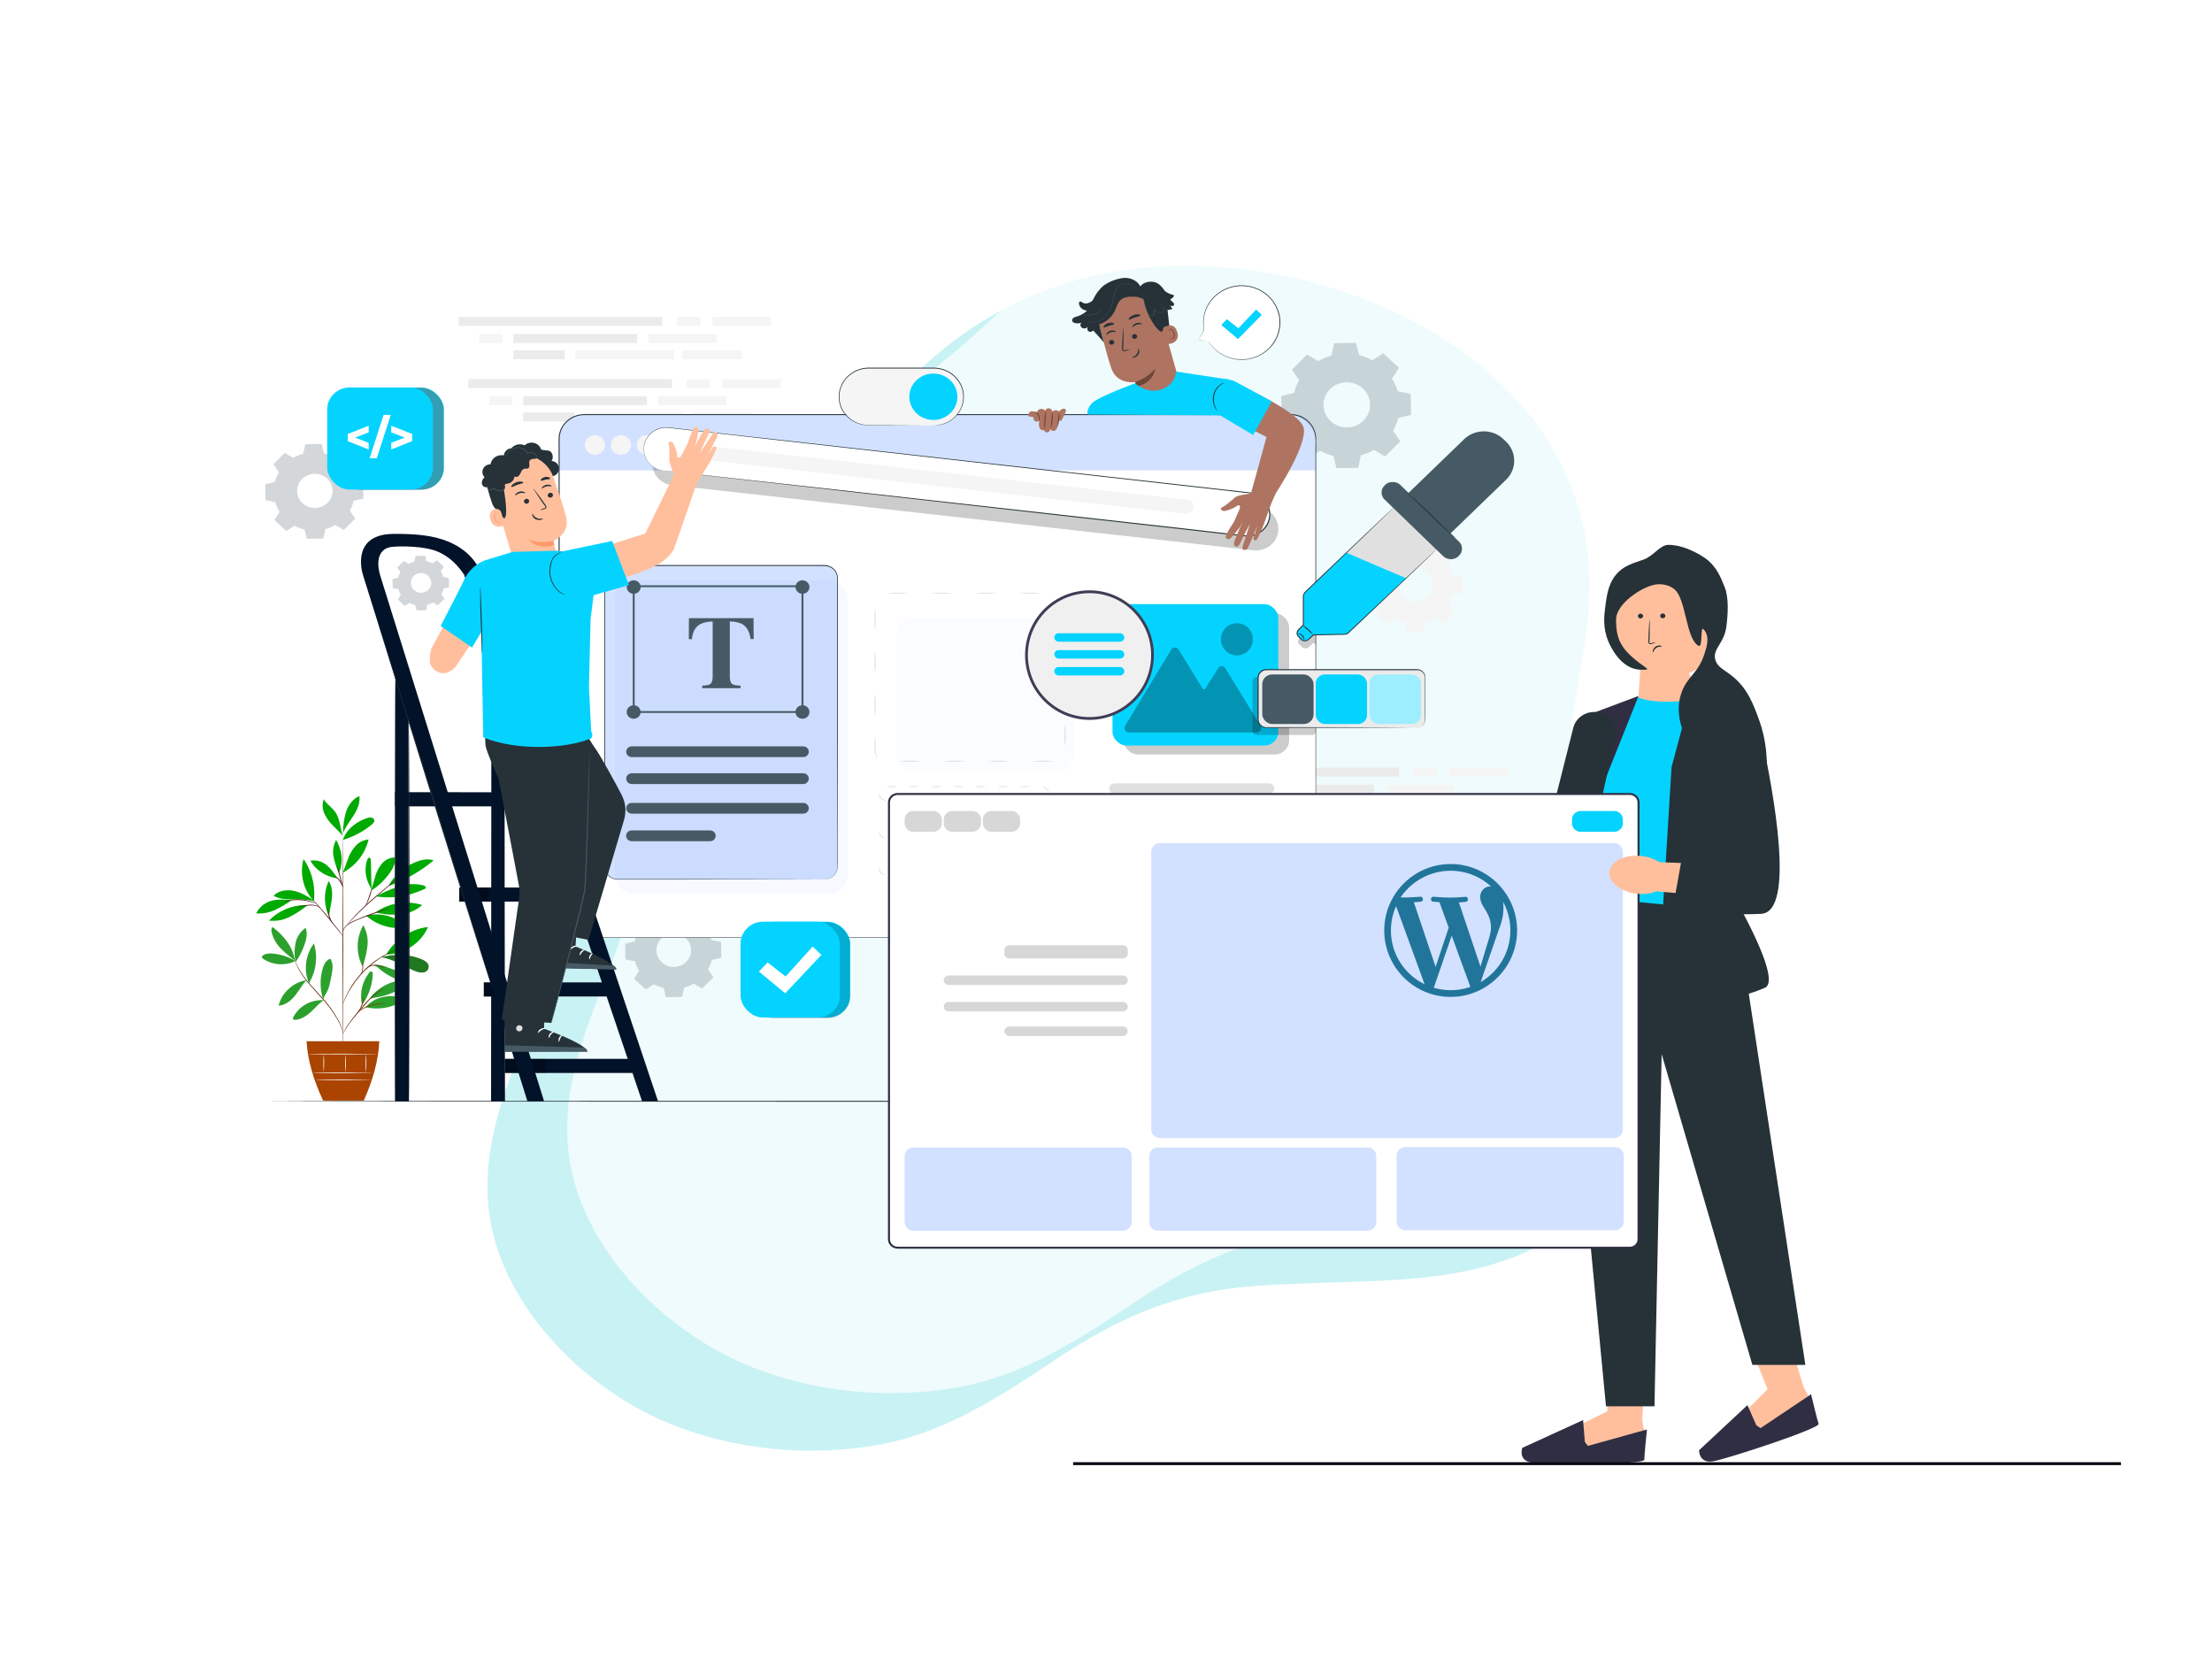 <svg xmlns="http://www.w3.org/2000/svg" xmlns:v="https://vecta.io/nano" width="6803.15" height="5102.362" viewBox="0 0 1800 1350"><style><![CDATA[.B{fill:#263238}.C{fill:#04d3ff}.D{fill:#fff}.E{fill:#ffbf9d}.F{fill:#f5f5f5}.G{fill:#455a64}.H{opacity:.3}.I{fill:#021228}.J{fill-opacity:.212}.K{fill:#e0e0e0}.L{fill:#ebebeb}.M{fill:#2c74ff}.N{opacity:.2}.O{fill:#ae7461}.P{fill:#6f4439}.Q{fill:#2f2e43}.R{fill-opacity:.169}.S{stroke-miterlimit:10}]]></style><path d="M0 0h1800v1350H0z" class="D"></path><path d="M1288.36 693.47l-2.047-4.851c-23.869-62.455.573-127.121 6.141-190.374 17.912-203.393-217.968-307.669-390.267-276.35a300.79 300.79 0 0 0-130.171 58.709c-35.946 28.311-65.69 64.686-107.674 84.809-95.024 45.506-228.204 48.638-242.021 178.952-7.533 71.135 41.698 132.341 33.715 202.145-9.232 80.755-66.979 151.235-58.504 235.736 7.861 78.299 76.723 147.059 146.158 175.718 51.667 21.31 109.435 27.144 164.438 18.894 56.805-8.516 102.352-38.32 149.434-69.599 50.685-33.837 97.93-55.147 158.727-60.326 42.987-3.664 86.426-2.866 129.536-6.141 56.478-4.319 118.729-19.672 154.347-67.409 42.701-57.071 47.205-148.001 25.629-214.181-8.004-24.564-27.123-42.885-37.44-65.73z" fill="#01c2ce" class="J"></path><path d="M1353.24 646.612q-1.064-2.395-2.046-4.851c-23.869-62.455.573-127.121 6.141-190.374 17.912-203.393-217.968-307.669-390.267-276.35a300.79 300.79 0 0 0-130.171 58.709c-35.945 28.311-65.689 64.686-107.673 84.809-95.024 45.506-228.204 48.638-242.021 178.952-7.533 71.134 41.698 132.341 33.715 202.145-9.232 80.755-66.979 151.235-58.504 235.736 7.861 78.299 76.722 147.059 146.158 175.718 51.667 21.31 109.434 27.144 164.438 18.894 56.805-8.516 102.352-38.32 149.434-69.599 50.685-33.837 97.93-55.147 158.727-60.326 42.987-3.664 86.426-2.866 129.536-6.141 56.478-4.319 118.728-19.672 154.347-67.409 42.701-57.071 47.205-148.001 25.629-214.181-8.005-24.564-27.124-42.885-37.441-65.73z" opacity=".7" class="D"></path><g transform="matrix(1.068 0 0 1.068 911.431 513.216)"><g transform="matrix(1.176 0 0 1.136 -3764.007 454.045)"><g transform="matrix(1.234 0 0 1.234 2589.167 -671.115)"><path d="M148.29 49.43H255.2v4.86H148.29zm28.82 9.31h64.91v4.86h-64.91zm0 8.81h26.87v4.86h-26.87z" class="L"></path><path d="M262.89 49.43h12.29v4.86h-12.29zm18.75 0h30.77v4.86h-30.77zm-122.49 9.31h12.29v4.86h-12.29zm50.42 8.81h51.77v4.86h-51.77zm56.15 0h31.3v4.86h-31.3zm-17.76-8.81h35.9v4.86h-35.9z" class="F"></path><path d="M153.39 83.21H260.3v4.86H153.39zm28.83 9.31h64.91v4.86h-64.91zm0 8.81h26.87v4.86h-26.87z" class="L"></path><path d="M268 83.21h12.29v4.86H268zm18.74 0h30.77v4.86h-30.77zm-122.49 9.31h12.29v4.86h-12.29zm50.42 8.81h51.77v4.86h-51.77zm56.16 0h31.3v4.86h-31.3zm-17.76-8.81h35.9v4.86h-35.9z" class="F"></path><path d="M535.1 294.35h106.91v4.86H535.1zm28.82 9.31h64.91v4.86h-64.91zm0 8.81h26.87v4.86h-26.87z" class="L"></path><path d="M649.7 294.35h12.29v4.86H649.7zm18.75 0h30.77v4.86h-30.77zm-122.49 9.31h12.29v4.86h-12.29zm50.42 8.81h51.77v4.86h-51.77zm56.15 0h31.3v4.86h-31.3zm-17.76-8.81h35.9v4.86h-35.9z" class="F"></path><path d="M544.82 325.55h106.91v4.86H544.82zm28.82 9.3h64.91v4.86h-64.91zm0 8.81h26.87v4.86h-26.87z" class="L"></path><path d="M659.42 325.55h12.29v4.86h-12.29zm18.75 0h30.77v4.86h-30.77zm-122.49 9.3h12.29v4.86h-12.29zm50.42 8.81h51.77v4.86H606.1zm56.15 0h31.3v4.86h-31.3zm-17.76-8.81h35.9v4.86h-35.9zm-137.06 72.57a20.67 20.67 0 0 1 5.07-2.2l1-5 8.48-.15 1.22 5a21 21 0 0 1 5.15 2l4.28-2.81 6.11 5.9-2.66 4.38a20.67 20.67 0 0 1 2.2 5.07l5 1.05.15 8.48-5 1.22a20.74 20.74 0 0 1-2 5.14l2.81 4.29-5.89 6.1-4.35-2.67a20.67 20.67 0 0 1-5.07 2.2l-1.05 5-8.48.15-1.22-5a20.74 20.74 0 0 1-5.14-2l-4.29 2.81-6.1-5.9 2.65-4.38a20.67 20.67 0 0 1-2.2-5.07l-5-1.05-.15-8.48 5-1.22a21 21 0 0 1 2-5.15l-2.81-4.28 5.9-6.11 4.38 2.66zm4.52 11.3a9.1 9.1 0 1 0 12.87-.23 9.1 9.1 0 0 0-12.82.23zm127.43-241.23a20.67 20.67 0 0 1 5.07-2.2l1-5 8.48-.15 1.22 5a21 21 0 0 1 5.15 2l4.28-2.81 6.11 5.9-2.66 4.38a20.67 20.67 0 0 1 2.2 5.07l5 1.05.15 8.48-5 1.22a20.58 20.58 0 0 1-2 5.15l2.81 4.28-5.82 6.14-4.37-2.71a20.67 20.67 0 0 1-5.07 2.2l-1 5-8.49.15-1.22-5a20.9 20.9 0 0 1-5.14-2l-4.29 2.81-6.1-5.89 2.65-4.39a20.67 20.67 0 0 1-2.2-5.07l-5-1-.15-8.49 5-1.22a20.54 20.54 0 0 1 2-5.14l-2.81-4.29 5.89-6.1 4.38 2.65zm4.52 11.3a9.11 9.11 0 1 0 12.87-.22 9.1 9.1 0 0 0-12.87.22z" class="F"></path><path d="M250.17 376a20.67 20.67 0 0 1 5.07-2.2l1.05-5 8.48-.15 1.22 5a20.58 20.58 0 0 1 5.15 2l4.28-2.81 6.11 5.89-2.66 4.39a20.67 20.67 0 0 1 2.2 5.07l5 1 .15 8.49-5 1.22a20.9 20.9 0 0 1-2 5.14l2.81 4.29-5.89 6.1-4.39-2.65a20.67 20.67 0 0 1-5.07 2.2l-1.05 5-8.48.15-1.22-5a20.39 20.39 0 0 1-5.14-2l-4.27 2.87-6.1-5.9 2.65-4.38a20.67 20.67 0 0 1-2.2-5.07l-5-1.05-.15-8.48 5-1.22a21 21 0 0 1 2-5.15l-2.81-4.28 5.9-6.11 4.38 2.66zm4.52 11.3a9.1 9.1 0 1 0 12.87-.23 9.1 9.1 0 0 0-12.87.22zM599.71 73.46a27.69 27.69 0 0 1 6.83-3l1.46-6.73 11.42-.2 1.65 6.7A27.93 27.93 0 0 1 628 73l5.78-3.78 8.22 7.89-3.63 5.89a28.47 28.47 0 0 1 3 6.83l6.76 1.41.2 11.43-6.71 1.64a27.93 27.93 0 0 1-2.73 6.93l3.79 5.78-7.94 8.22-5.9-3.58a27.6 27.6 0 0 1-6.84 3l-1.4 6.76-11.43.2-1.64-6.71a28 28 0 0 1-6.94-2.72l-5.8 3.81-8.22-8 3.58-5.9a27.69 27.69 0 0 1-3-6.83l-6.77-1.41-.2-11.43 6.71-1.64a27.78 27.78 0 0 1 2.73-6.93l-3.79-5.78 7.94-8.22 5.91 3.58zm6.09 15.22a12.26 12.26 0 1 0 17.33-.3 12.26 12.26 0 0 0-17.33.3zM61.5 126a21.19 21.19 0 0 1 5.18-2.25l1.06-5.12 8.65-.15 1.24 5.08a21.23 21.23 0 0 1 5.25 2.06l4.37-2.86 6.22 6-2.71 4.46a21.19 21.19 0 0 1 2.24 5.21l5.12 1.06.15 8.65-5.08 1.24a20.85 20.85 0 0 1-2.06 5.25L94 159l-6 6.23-4.47-2.71a21.65 21.65 0 0 1-5.17 2.24l-1.07 5.12-8.65.15L67.4 165a21.41 21.41 0 0 1-5.25-2.07l-4.37 2.87-6.22-6 2.71-4.47a21.29 21.29 0 0 1-2.27-5.22L46.9 149l-.15-8.65 5.08-1.24a21 21 0 0 1 2.06-5.25L51 129.53l6-6.22zm4.61 11.52a9.28 9.28 0 1 0 13.12-.23 9.28 9.28 0 0 0-13.12.25z" class="I R"></path><path d="M605.43 435.69a12.26 12.26 0 0 1 3-1.3l.62-2.95 5-.09.72 2.93a12.24 12.24 0 0 1 3 1.19l2.52-1.65 3.58 3.46-1.56 2.58a12.31 12.31 0 0 1 1.3 3l2.95.61.09 5-2.93.72a12.57 12.57 0 0 1-1.19 3l1.65 2.52-3.46 3.59-2.58-1.56a12.45 12.45 0 0 1-3 1.29l-.62 3-5 .09-.72-2.93a12.17 12.17 0 0 1-3-1.19l-2.52 1.65-3.59-3.46 1.56-2.58a11.9 11.9 0 0 1-1.29-3l-3-.61-.09-5 2.93-.71a11.72 11.72 0 0 1 1.19-3l-1.66-2.52 3.47-3.59 2.57 1.57zm2.66 6.64a5.35 5.35 0 1 0 7.56-.14 5.35 5.35 0 0 0-7.56.14z" class="F"></path><path d="M122.07 183.62a11.9 11.9 0 0 1 3-1.29l.61-3 5-.09.71 2.93a11.72 11.72 0 0 1 3 1.19l2.52-1.66 3.59 3.47-1.57 2.57a12.16 12.16 0 0 1 1.3 3l3 .61.09 5-2.93.72a12.24 12.24 0 0 1-1.19 3l1.65 2.52-3.46 3.58-2.58-1.56a12.31 12.31 0 0 1-3 1.3l-.61 2.95-5 .09-.72-2.93a12.57 12.57 0 0 1-3-1.19l-2.52 1.65-3.59-3.46 1.56-2.58a12.06 12.06 0 0 1-1.29-3l-2.95-.61-.09-5 2.93-.72a12.17 12.17 0 0 1 1.19-3l-1.72-2.46 3.46-3.59 2.58 1.56zm2.65 6.64a5.35 5.35 0 1 0 7.57-.13 5.35 5.35 0 0 0-7.57.13z" class="I R"></path><g fill="#2ca02c"><path d="M62.62 399.5a27.06 27.06 0 0 0-11.58-4c-1.89-.2-4-.14-5.48 1a1.13 1.13 0 0 0-.57 1 1.24 1.24 0 0 0 .54.68 16.56 16.56 0 0 0 17.09 1.3m-.29-.31a57.28 57.28 0 0 1-7.49-6.58 19 19 0 0 1-4.69-8.68 3.51 3.51 0 0 1 .37-2.9c6 4.66 10.65 10.68 11.81 18.16"></path><path d="M62.56 399.45a27 27 0 0 1 .14-9.82 13.28 13.28 0 0 1 5.23-8.11c1 2.41.59 5.19-.14 7.7a37.58 37.58 0 0 1-5.18 10.93m5.8 9.78a17.1 17.1 0 0 0-9.29 4.7 17.57 17.57 0 0 0-5.32 9.12c3.48-.21 6.44-2.67 8.58-5.42s3.63-5.77 6-8.35m1.3 1.62a22.9 22.9 0 0 1 2.64-21.67 27.57 27.57 0 0 1-2.64 21.67m7.72 9.2a16.58 16.58 0 0 0-15.84 9.12 1.22 1.22 0 0 0-.11 1.24 1.15 1.15 0 0 0 1 .31c3.13-.2 5.89-2.08 8.18-4.22s4.27-4.61 6.79-6.46"></path><path d="M77.16 420.3a29.43 29.43 0 0 1-.3-16.48c.58-2.12 1.56-4.36 3.52-5.35a.7.7 0 0 1 .54-.1.79.79 0 0 1 .34.4 9.93 9.93 0 0 1 .83 4.73 31 31 0 0 1-.74 4.78c-.62 2.93-.95 6.07-2.56 8.6a18.93 18.93 0 0 0-1 1.88c-.3.65-.3.87-.58 1.38m20.39 3.21a21.29 21.29 0 0 1 3.73-17.48c.27-.34.62-.72 1.06-.68.67.07.84 1 .81 1.63a31.55 31.55 0 0 1-5.6 16.53m1.85 1.26a25.42 25.42 0 0 0 20.85-4.24A16.89 16.89 0 0 0 109 419a16.07 16.07 0 0 0-9.56 5.63m1.56-3.86a24.08 24.08 0 0 1 18.93-10.94 11.64 11.64 0 0 1-6.19 6.84 34.59 34.59 0 0 1-9.09 2.66c-1.2.23-2.86.49-3.65 1.44"></path><path d="M98 402.15a55.14 55.14 0 0 0 2.43-11.08 18.48 18.48 0 0 0-2.21-11 24.12 24.12 0 0 0-.33 22.43"></path></g><path d="M110.33 395.92c4.28-7.79 13-14 21.86-14.88-3.41 8.5-12.71 15.06-21.86 14.88" fill="#0a0"></path><path d="M107.63 397.44c6.39 1 11.83 5.06 17.8 7.53a8 8 0 0 0 4 .77 3.15 3.15 0 0 0 2-5.57 8.68 8.68 0 0 0-2.93-1.77c-6.5-2.71-13.47-2.78-20.32-1.14" fill="#217821"></path><path d="M103.93 401.92c1.45.42 1.94 1.17 3.09 2.14a33.34 33.34 0 0 0 13.5 6.94c.51.13 1.19.18 1.45-.29s-.06-.9-.35-1.26a18.6 18.6 0 0 0-8.15-5.53c-3.12-1.16-5.82-2.56-9.54-2.26" fill="#2ca02c"></path><g fill="#0a0"><path d="M99.76 374.86a25.57 25.57 0 0 0 19.59 6.67 1.33 1.33 0 0 0 .89-.32c.49-.54-.1-1.37-.67-1.81-5.76-4.49-12.74-6.35-19.81-4.54m4.95-1.81a27.32 27.32 0 0 1 24.44-4 19.33 19.33 0 0 1-11.65 5.11 36.56 36.56 0 0 1-12.79-1.08m-1.97-12.46c-.56-5.75-.2-10.28-.59-16.06 0-.46-.14-1-.57-1.18-.6-.23-1.1.51-1.3 1.12a18.42 18.42 0 0 0 2.45 16"></path><path d="M102.33 361.26a33.84 33.84 0 0 0 9.52-9.26c1.88-2.57 3.47-5.65 3-8.81a9.12 9.12 0 0 0-6.85 3.41 19.09 19.09 0 0 0-3.5 7l-2.19 7.62m9.37-2.56a76.7 76.7 0 0 0 23.43-13.82c-2.8-1.13-6-.45-8.8.68a27.76 27.76 0 0 0-14.75 13.07M105 364.4a47.64 47.64 0 0 0 13 .06 54.76 54.76 0 0 0 12.14-4 1.45 1.45 0 0 0 .83-.63 1 1 0 0 0-.3-1 2.39 2.39 0 0 0-1-.48 22.51 22.51 0 0 0-13.13.78A60.8 60.8 0 0 0 105 364.4m-24.74 10.66a23 23 0 0 1-.21-19c1.8 2.73 2 6.21 1.69 9.47s-1.32 6.6-1.38 9.87m-11.88-6.28a26.55 26.55 0 0 0-19.74 8.4 18.43 18.43 0 0 0 10.8-2 54.5 54.5 0 0 0 9.27-6.2m-8.26-2.85c-3.6-.3-7.07-.74-10.54.32a12.63 12.63 0 0 0-8 6.81 19.05 19.05 0 0 0 9.88-1.87 57.42 57.42 0 0 0 8.69-5.26m11.7.12c-3.24-2.13-6.57-4.29-10.34-5.17s-8.15-.23-10.79 2.61c3.06 1.8 6.77 2 10.31 2s7.89-.05 11.23 1.14"></path><path d="M72.3 366.76c-5.54-5.45-7.64-15.22-5.41-22.66a34.46 34.46 0 0 1 5.41 22.66m15.25-15.42l2.71-7.46a21.5 21.5 0 0 1 3.88-6.88 10.17 10.17 0 0 1 6.86-3.56 27.6 27.6 0 0 1-13.32 17.92m-2.89 3.19c-1.73-2.38-3.73-5.61-6.08-7.39a10.15 10.15 0 0 0-8.26-2.16 19.26 19.26 0 0 0 14.34 9.56m.55-3.03a41.4 41.4 0 0 1-2.74-8.85 13.93 13.93 0 0 1 1.39-9c3 5.76 4 11.93 1.5 17.93"></path><path d="M87.57 333.67c1.73-5.7 7-9.9 12.58-11.82a4.56 4.56 0 0 1 2.21-.33 1.92 1.92 0 0 1 1.63 1.35c.2 1-.6 1.84-1.35 2.49a42.77 42.77 0 0 1-15.07 8.31m.07-4.67a40.32 40.32 0 0 1 1.64-10.89c1.2-3.48 3.5-6.75 6.85-8.27.57 3.71-1.07 7.4-3 10.6s-4.36 6.21-5.54 9.77m-.04 1.33c-1.43-4.15-1.58-9.43-4.06-13.05-1.74-2.53-4.53-4.26-6-6.94a10.6 10.6 0 0 0 .35 7.88 22.73 22.73 0 0 0 4.58 6.57c1.84 2 3.41 3.44 5.13 5.52"></path></g><path d="M87.57 453.91c-.11 0-.2-27.72-.21-61.9l.19-61.92c.12 0 .2 27.72.21 61.92l-.19 61.9z" fill="#520"></path><g fill="#501616"><path d="M111.8 370.88a6.18 6.18 0 0 1-1 .39l-2.87 1-9.35 3.49c-3.61 1.49-6.94 2.78-8.85 4.44a6.52 6.52 0 0 0-1.78 2.35c-.28.65-.33 1.05-.36 1s0-.1 0-.29a4.56 4.56 0 0 1 .2-.8A6.13 6.13 0 0 1 89.5 380a15.43 15.43 0 0 1 3.84-2.39l5-2.21c3.62-1.48 7-2.64 9.41-3.39a88.95 88.95 0 0 1 2.91-.85 5.47 5.47 0 0 1 1.14-.28z"></path><path d="M119.74 351.37s-.09.12-.29.32l-.89.83-3.32 3-11.06 9.84c-4.31 3.84-8 7.51-10.62 10.27-1.3 1.38-2.32 2.53-3 3.32l-.8.92q-.28.32-.3.3s.07-.13.23-.35l.75-1c.66-.83 1.65-2 2.92-3.41a139.53 139.53 0 0 1 10.57-10.38l11.13-9.75 3.4-2.92.94-.78a1.78 1.78 0 0 1 .34-.21z"></path><path d="M99.53 369.28c-.12 0 .78-2.13 1.68-4.76l1.45-4.83a16.39 16.39 0 0 1-1.07 5 32.47 32.47 0 0 1-1.34 3.33 5.25 5.25 0 0 1-.72 1.26zM87.6 386.06a5 5 0 0 1-.67-.77l-1.7-2.18-5.62-7.2-5.74-7.11-1.74-2.16a5.39 5.39 0 0 1-.6-.82 4.72 4.72 0 0 1 .72.72l1.84 2.08 5.83 7 5.54 7.28 1.6 2.26a5.44 5.44 0 0 1 .54.9z"></path><path d="M82.29 379.24a9.65 9.65 0 0 1-2.23-4.16 11.76 11.76 0 0 1-.5-4.2h.17c-.07.32-.13.49-.16.49s0-.19 0-.52h.18a18.23 18.23 0 0 0 .71 4.08 28.51 28.51 0 0 0 1.83 4.31zm-6.86-8.62a6.86 6.86 0 0 0-1.55-.9 10.37 10.37 0 0 0-4.32-.35 27.15 27.15 0 0 0-4.34.7 11.39 11.39 0 0 1-1.79.43 6.72 6.72 0 0 1 1.71-.7 20.2 20.2 0 0 1 4.39-.83 9.47 9.47 0 0 1 4.45.48 2.71 2.71 0 0 1 1.45 1.17zm-1.63-2.09c0 .06-.9-.36-2.38-.87a23.93 23.93 0 0 0-12-.91l-2.48.49a2.4 2.4 0 0 1 .63-.27 14.55 14.55 0 0 1 1.79-.5 21.23 21.23 0 0 1 12.15.92 13.22 13.22 0 0 1 1.7.78c.4.21.61.33.59.36zm13.75-8.84a47.61 47.61 0 0 1-1.74-6 49.26 49.26 0 0 1-1.35-6.13 47.61 47.61 0 0 1 1.74 6 51.54 51.54 0 0 1 1.35 6.13z"></path><path d="M87.66 359.69a28.64 28.64 0 0 0-1.93-3.61 15.5 15.5 0 0 0-2.83-2.92c0-.05.47.12 1.09.56a8.6 8.6 0 0 1 2.07 2.13 8.17 8.17 0 0 1 1.6 3.84z"></path></g><g fill="#520"><path d="M87.57 439.14s-.12-.67-.43-1.85a26.29 26.29 0 0 0-1.86-4.8 66.53 66.53 0 0 0-9.82-13.84l-6.13-7.14a51 51 0 0 1-4.39-6.32 30.21 30.21 0 0 1-2.21-4.69l-.43-1.34a2.84 2.84 0 0 1-.12-.48l.7 1.76a33.08 33.08 0 0 0 2.31 4.61 54.31 54.31 0 0 0 4.42 6.23l6.15 7.1a63.22 63.22 0 0 1 9.78 14 24.25 24.25 0 0 1 1.75 4.89 12.33 12.33 0 0 1 .24 1.39 1.81 1.81 0 0 1 .04.48z"></path><path d="M109.46 414.41a9.49 9.49 0 0 1-1.14.65 25.24 25.24 0 0 0-3 2 34.49 34.49 0 0 0-3.91 3.57l-4.22 4.93c-2.89 3.62-5.58 6.82-7.2 9.38a36.55 36.55 0 0 0-1.8 3.08 10.47 10.47 0 0 1-.64 1.16 1.43 1.43 0 0 1 .11-.33c.09-.21.2-.51.39-.9a29 29 0 0 1 1.7-3.17 103.91 103.91 0 0 1 7.12-9.47c1.45-1.81 2.88-3.49 4.28-4.94a31.54 31.54 0 0 1 4-3.53 20.54 20.54 0 0 1 3.07-1.88c.38-.19.69-.31.9-.4a1.69 1.69 0 0 1 .34-.15z"></path></g><g fill="#803300"><path d="M109.89 422.43a16.1 16.1 0 0 1-2.42.35 32.46 32.46 0 0 0-5.75 1.14 17 17 0 0 0-5.15 2.7c-1.19.92-1.75 1.68-1.8 1.63a1.79 1.79 0 0 1 .35-.56 9.27 9.27 0 0 1 1.27-1.29 15.41 15.41 0 0 1 5.2-2.86 26.25 26.25 0 0 1 5.85-1 13.5 13.5 0 0 1 2.45-.11z"></path><path d="M95.47 427.37c-.12-.07 1-1.74 1.82-4s1-4.25 1.12-4.22a3.87 3.87 0 0 1 0 1.3 13.73 13.73 0 0 1-.71 3.06 14.91 14.91 0 0 1-1.4 2.81c-.48.68-.78 1.08-.83 1.05z"></path></g><g fill="#520"><path d="M116.55 392.88a1.91 1.91 0 0 1-.39.2l-1.14.52-1.78.85-2.32 1.22-1.32.75-1.4.88c-1 .59-2 1.32-3 2.06a51.64 51.64 0 0 0-11.53 11.94l-2 3.06-.83 1.42-.7 1.35c-.48.85-.81 1.66-1.14 2.36l-.79 1.81-.47 1.16a2 2 0 0 1-.2.4 2.15 2.15 0 0 1 .12-.43l.41-1.18a18.41 18.41 0 0 1 .72-1.85l1.09-2.39.69-1.37c.24-.48.53-.95.82-1.45.55-1 1.23-2 1.94-3.1a53.57 53.57 0 0 1 5.3-6.51 54.57 54.57 0 0 1 6.32-5.52l3-2 1.42-.87 1.34-.73c.85-.49 1.66-.84 2.36-1.17a18.32 18.32 0 0 1 1.82-.79l1.17-.45a1.93 1.93 0 0 1 .49-.17z"></path><path d="M99.23 404.49a2.76 2.76 0 0 1 1-1.42 6 6 0 0 1 3.84-1.48 10.62 10.62 0 0 1 4 .79 5.91 5.91 0 0 1 1.53.75 10.36 10.36 0 0 1-1.63-.48A12.24 12.24 0 0 0 104 402a6.24 6.24 0 0 0-3.66 1.29 9.31 9.31 0 0 0-1.11 1.2z"></path></g><path d="M96.64 407.16a10.21 10.21 0 0 0 .84-7.25s.27.36.45 1a7.24 7.24 0 0 1-.62 5.32c-.31.64-.63.95-.67.93z" fill="#803300"></path><path d="M68.43 443.11c.6 10.59 3.79 21.37 8.7 32.26h21.35c4.68-10.79 7.65-21.54 8.18-32.26z" fill="#a40"></path><g fill="#fafafa"><path d="M103.2 460.25c0 .11-7 .2-15.7.2s-15.7-.09-15.7-.2 7-.2 15.7-.2l15.7.2zm-.47 3.84c0 .11-6.6.2-14.72.2s-14.72-.09-14.72-.2 6.59-.2 14.72-.2l14.72.2zm-25.26-14.03a60.62 60.62 0 0 1 0 9.84 60.62 60.62 0 0 1 0-9.84z"></path><path d="M88.91 450.06a65 65 0 0 1 0 10.19 65 65 0 0 1 0-10.19zm10.74-.06a67.57 67.57 0 0 1 0 10.39 67.57 67.57 0 0 1 0-10.39z"></path><path d="M106 450.06c0 .11-8.24.2-18.41.2s-18.42-.09-18.42-.2 8.25-.2 18.42-.2l18.41.2z"></path></g><path d="M703.78 475.74c0 .15-147.21.26-328.76.26s-328.8-.11-328.8-.26 147.18-.26 328.8-.26l328.76.26z" class="B"></path><rect x="201.05" y="102.53" width="397.26" height="284.33" rx="14.01" class="D"></rect><path d="M214.74 102.53h369.85a13.72 13.72 0 0 1 13.72 13.72v16.6H201v-16.57a13.75 13.75 0 0 1 13.74-13.75z" class="J M"></path><path d="M585.09 386.87s.29 0 .87-.06a5.9 5.9 0 0 0 1.07-.12l.69-.11.78-.2a12.81 12.81 0 0 0 3.86-1.74 13.08 13.08 0 0 0 4-4.22 13.22 13.22 0 0 0 1.87-7.11q0-4.14 0-9v-22.54l-.08-143.63q0-22.75 0-47.6 0-12.42 0-25.32v-6.52a23.09 23.09 0 0 0-.49-6.44 13 13 0 0 0-8.73-8.94 12.7 12.7 0 0 0-3.24-.54c-1.1-.06-2.24 0-3.35 0H475.16 214.3a13 13 0 0 0-7.9 2.67 13.43 13.43 0 0 0-2.9 3.07 13.17 13.17 0 0 0-1.73 3.84 14.28 14.28 0 0 0-.4 2.07l-.06 2.12v46.95q0 33.81 0 66.56v125.82q0 7.53 0 14.95c0 2.47-.14 4.95.79 7.22a12.81 12.81 0 0 0 4.16 5.78 12.72 12.72 0 0 0 6.54 2.71 35.73 35.73 0 0 0 3.6.1h73.2 99.19l143.63.09 39.05.05h10.16 3.46-3.46-10.16l-39.05.05-143.63.08H289.6h-55.26-18a34.63 34.63 0 0 1-3.66-.1 14 14 0 0 1-3.58-.92 13.66 13.66 0 0 1-3.19-1.88 13.36 13.36 0 0 1-4.32-6 14.21 14.21 0 0 1-.52-1.8 13 13 0 0 1-.24-1.86c-.1-1.27 0-2.48-.05-3.72v-14.75-125.82-113.49l.07-2.17a13.07 13.07 0 0 1 .41-2.16 13.67 13.67 0 0 1 1.8-4 14.25 14.25 0 0 1 3-3.19 13.55 13.55 0 0 1 8.22-2.79h260.86 107.15 3.37a13.14 13.14 0 0 1 9.06 4.05 13.41 13.41 0 0 1 3.3 5.75 10.27 10.27 0 0 1 .34 1.63 10.11 10.11 0 0 1 .14 1.65v3.27 6.48q0 12.9 0 25.32 0 24.83 0 47.6l-.08 143.63v22.54 9a13.39 13.39 0 0 1-1.91 7.16 13.12 13.12 0 0 1-4.06 4.23 12.7 12.7 0 0 1-3.88 1.73l-.79.2-.69.1a7 7 0 0 1-1.08.11z" class="B"></path><g class="F"><path d="M225.15 119a5.31 5.31 0 1 1-5.31-5.26 5.29 5.29 0 0 1 5.31 5.26z"></path><use href="#B"></use><use href="#B" x="13.65"></use></g><g class="K"><use href="#C"></use><path d="M426 290.88a65 65 0 0 1 11.62 0 65 65 0 0 1-11.62 0z"></path><use href="#C" x="-46.51"></use><use href="#C" x="-69.76"></use><path d="M366.93 277.62a31.39 31.39 0 0 1 .27 5.81v2.24a6.1 6.1 0 0 0 .42 1.72c.4.94.83 1.44.76 1.5a3.07 3.07 0 0 1-1.09-1.35 5.65 5.65 0 0 1-.57-1.82c-.09-.73-.05-1.48-.07-2.29a33.09 33.09 0 0 1 .28-5.81zm0-23.26a31.46 31.46 0 0 1 .27 5.82 31.39 31.39 0 0 1-.27 5.81 33.09 33.09 0 0 1-.26-5.81 33.16 33.16 0 0 1 .26-5.82zm0-23.25a31.39 31.39 0 0 1 .27 5.81 31.39 31.39 0 0 1-.27 5.81 33.09 33.09 0 0 1-.26-5.81 33.09 33.09 0 0 1 .26-5.81zm0-23.26a31.54 31.54 0 0 1 .27 5.82 31.39 31.39 0 0 1-.27 5.81 33.09 33.09 0 0 1-.26-5.81 33.25 33.25 0 0 1 .26-5.82zm17.51-8.28a65 65 0 0 1-11.62 0 65 65 0 0 1 11.62 0z"></path><use href="#D"></use><use href="#D" x="23.3"></use><use href="#D" x="46.51"></use><path d="M466.73 212.84a33.25 33.25 0 0 1-.26-5.82v-2.23a6.17 6.17 0 0 0-.43-1.73c-.39-.94-.82-1.44-.76-1.49s.59.37 1.1 1.34a5.65 5.65 0 0 1 .57 1.82A21.46 21.46 0 0 1 467 207a33.25 33.25 0 0 1-.27 5.84zm0 23.25a33.09 33.09 0 0 1-.26-5.81 33.25 33.25 0 0 1 .26-5.82 33.25 33.25 0 0 1 .26 5.82 33.09 33.09 0 0 1-.26 5.81zm0 23.26a33.25 33.25 0 0 1-.26-5.82 33.09 33.09 0 0 1 .26-5.81 33.09 33.09 0 0 1 .26 5.81 33.25 33.25 0 0 1-.26 5.82zm0 23.25a33.09 33.09 0 0 1-.26-5.81 33.16 33.16 0 0 1 .26-5.82 33.16 33.16 0 0 1 .26 5.82 33.09 33.09 0 0 1-.26 5.81z"></path><use href="#E"></use><use href="#E" x="-11.66"></use><use href="#E" x="-23.33"></use><use href="#E" x="-34.99"></use><use href="#F"></use><use href="#E" x="-58.32"></use><use href="#E" x="-69.98"></use><path d="M369 308.39a6.61 6.61 0 0 0 1.21 2.49 6.85 6.85 0 0 0 2.39 1.37c0 .06-.34.14-.89 0a3.53 3.53 0 0 1-1.88-1.06 3.48 3.48 0 0 1-.93-2c-.04-.46.1-.8.1-.8z"></path><use href="#G"></use><use href="#G" x="11.66"></use><use href="#G" x="23.38"></use><use href="#G" x="34.99"></use><use href="#H"></use><use href="#G" x="58.32"></use><use href="#G" x="69.98"></use><path d="M458 308.57a4.68 4.68 0 0 0-3.61-3.86c0-.06.35-.14.9 0a3.53 3.53 0 0 1 1.88 1.06 3.48 3.48 0 0 1 .93 1.95c.1.51 0 .85-.1.85z"></path><use href="#E" y="20.51"></use><use href="#E" x="-11.66" y="20.51"></use><use href="#E" x="-23.33" y="20.51"></use><use href="#E" x="-34.99" y="20.51"></use><use href="#F" y="20.51"></use><use href="#E" x="-58.32" y="20.51"></use><use href="#E" x="-69.98" y="20.51"></use><path d="M369 328.9a4.69 4.69 0 0 0 3.6 3.85c0 .07-.34.14-.89 0a3.44 3.44 0 0 1-1.88-1.05 3.48 3.48 0 0 1-.93-1.95c-.04-.52.1-.85.1-.85z"></path><use href="#G" y="20.51"></use><use href="#G" x="11.66" y="20.51"></use><use href="#G" x="23.38" y="20.51"></use><use href="#G" x="34.99" y="20.51"></use><use href="#H" y="20.51"></use><use href="#G" x="58.32" y="20.51"></use><use href="#G" x="69.98" y="20.51"></use><path d="M458 329.07a6.87 6.87 0 0 0-1.21-2.48 6.76 6.76 0 0 0-2.4-1.37c0-.06.35-.14.9 0a3.5 3.5 0 0 1 1.88 1.05 3.54 3.54 0 0 1 .93 1.95c.1.52 0 .86-.1.85z"></path><use href="#I"></use><use href="#I" x="-11.66"></use><use href="#I" x="-23.33"></use><use href="#I" x="-34.99"></use><path d="M401.78 352.65a15.92 15.92 0 0 1 5.84 0 16.53 16.53 0 0 1-5.84 0z"></path><use href="#I" x="-58.32"></use><use href="#I" x="-69.98"></use><path d="M369 348.79a6.68 6.68 0 0 0 1.21 2.48 6.85 6.85 0 0 0 2.39 1.37c0 .06-.34.14-.89 0a3.56 3.56 0 0 1-2.81-3c-.04-.52.1-.86.1-.85z"></path><use href="#G" y="40.39"></use><use href="#G" x="11.66" y="40.39"></use><use href="#G" x="23.38" y="40.39"></use><use href="#G" x="34.99" y="40.39"></use><use href="#H" y="40.39"></use><use href="#G" x="58.32" y="40.39"></use><use href="#G" x="69.98" y="40.39"></use><path d="M458 349a6.87 6.87 0 0 0-1.21-2.48 6.76 6.76 0 0 0-2.4-1.37c0-.06.35-.14.9 0a3.56 3.56 0 0 1 2.81 3c.1.48 0 .85-.1.85zm115.62-40.24h-80.76a2.92 2.92 0 0 1-2.92-2.92h0a2.92 2.92 0 0 1 2.92-2.92h80.76a2.92 2.92 0 0 1 2.92 2.92h0a2.92 2.92 0 0 1-2.92 2.92zm0 15.48h-80.06a2.91 2.91 0 0 1-2.92-2.92h0a2.92 2.92 0 0 1 2.92-2.92h80.06a2.92 2.92 0 0 1 2.92 2.92h0a2.92 2.92 0 0 1-2.92 2.92zm-39.22 17.08h-40.84a2.91 2.91 0 0 1-2.92-2.92h0a2.92 2.92 0 0 1 2.92-2.92h40.84a2.92 2.92 0 0 1 2.92 2.92h0a2.92 2.92 0 0 1-2.92 2.92z"></path></g><g class="N J M"><rect x="230.35" y="192.55" width="122.22" height="170.6" rx="10.29"></rect></g><rect x="224.92" y="184.55" width="122.22" height="170.6" rx="6.84" class="J M"></rect><path d="M340.3 355.15a10 10 0 0 0 1.47-.19 6.8 6.8 0 0 0 3.64-2.19 6.55 6.55 0 0 0 1.45-2.79 15.65 15.65 0 0 0 .2-3.83q0-4.2 0-9.65L347 275v-42.47-23.66-12.36-3.15a21.46 21.46 0 0 0-.1-3.12 6.58 6.58 0 0 0-3.57-4.75c-1.86-1-4.09-.61-6.26-.69h-105.3a6.64 6.64 0 0 0-5.77 3.5 6.92 6.92 0 0 0-.77 3.44v46.74 53.87 48.74 5.68a16.54 16.54 0 0 0 .12 2.75 6.49 6.49 0 0 0 1 2.48 6.61 6.61 0 0 0 4.31 2.83 14.65 14.65 0 0 0 2.66.12h2.67 20.38l61.49.08 16.72.05h4.34 1.48-1.48-4.34l-16.72.05-61.49.09h-23a16.83 16.83 0 0 1-2.73-.12 7.09 7.09 0 0 1-4.59-3 7 7 0 0 1-1.07-2.63 16.89 16.89 0 0 1-.12-2.83v-5.68-48.74-53.87q0-14 0-28.49v-18.12a7.39 7.39 0 0 1 .83-3.68 7.16 7.16 0 0 1 6.28-3.77h108.25a7.18 7.18 0 0 1 3.22.75 7 7 0 0 1 3.82 5.1 21.66 21.66 0 0 1 .12 3.2v3.15q0 6.27 0 12.37v23.66 42.47l-.08 61.49v9.65a16.47 16.47 0 0 1-.3 3.87 6.65 6.65 0 0 1-1.5 2.83 6.85 6.85 0 0 1-3.71 2.18 6.4 6.4 0 0 1-1.1.13 3.64 3.64 0 0 1-.39.01z" class="B"></path><g class="G"><path d="M329.32 264.66h-89.61V195.3h89.61zm-88.61-1h87.61V196.3h-87.61z"></path><path d="M243.85 196.23a3.65 3.65 0 1 1-3.64-3.64 3.65 3.65 0 0 1 3.64 3.64zm88.62 0a3.65 3.65 0 1 1-3.65-3.64 3.65 3.65 0 0 1 3.65 3.64zm-88.62 67.93a3.65 3.65 0 1 1-3.64-3.65 3.64 3.64 0 0 1 3.64 3.65zm88.62 0a3.65 3.65 0 1 1-3.65-3.65 3.64 3.64 0 0 1 3.65 3.65zm-63.27-51h33.93l.06 11.36h-1.62c-.54-4.06-2.06-6.82-4.57-8.25a14.21 14.21 0 0 0-6.33-1.3v29.69c0 2.07.36 3.45 1.09 4.13s2.23 1 4.52 1v1.43h-20.09v-1.43c2.21 0 3.67-.34 4.39-1s1.09-2.06 1.09-4.12V215a14.55 14.55 0 0 0-6.33 1.3q-4.05 2.21-4.57 8.25h-1.62zm60 75.51h-90a2.92 2.92 0 0 1-2.92-2.92h0a2.92 2.92 0 0 1 2.92-2.92h90a2.92 2.92 0 0 1 2.92 2.92h0a2.92 2.92 0 0 1-2.92 2.92z"></path><use href="#J"></use><use href="#J" y="16.1"></use><path d="M280.32 334.37h-41.16a2.92 2.92 0 0 1-2.92-2.92h0a2.92 2.92 0 0 1 2.92-2.92h41.16a2.92 2.92 0 0 1 2.92 2.92h0a2.92 2.92 0 0 1-2.92 2.92z"></path></g><g class="N"><rect x="497.28" y="210.38" width="87.06" height="76.86" rx="7.7"></rect></g><g opacity=".1" class="J M"><rect x="378.19" y="213.15" width="92.83" height="83.11" rx="7.93"></rect></g><rect x="491.59" y="205.53" width="87.06" height="76.86" rx="7.39" class="C"></rect><g class="H"><path d="M500.29 275.29h67.14a2.37 2.37 0 0 0 1.93-3.61l-18.54-31.37a2.14 2.14 0 0 0-3.71 0l-6.79 11.11a.85.85 0 0 1-1.46 0l-12.48-21.12a2.28 2.28 0 0 0-4 0l-24.08 41.25a2.43 2.43 0 0 0 1.99 3.74z"></path></g><g class="H"><ellipse cx="556.92" cy="224.64" rx="8.39" ry="8.75"></ellipse></g><g class="N"><path d="M260.41 140.88l305.19 35.4a11.77 11.77 0 0 0 13-10.33h0a11.75 11.75 0 0 0-10.32-13l-305.19-35.4a11.75 11.75 0 0 0-13 10.32h0a11.76 11.76 0 0 0 10.32 13.01z"></path></g><path d="M255.9 132.94l305.18 35.4a11.74 11.74 0 0 0 13-10.32h0a11.74 11.74 0 0 0-10.32-13l-305.18-35.4a11.76 11.76 0 0 0-13 10.32h0a11.76 11.76 0 0 0 10.32 13z" class="D"></path><path d="M255.9 132.94s-.15 0-.45-.06a9.08 9.08 0 0 1-1.3-.26 11.73 11.73 0 0 1-4.6-2.4 11.91 11.91 0 0 1-4-7.32 12.29 12.29 0 0 1 .47-5.38 12 12 0 0 1 3.39-5.12 11.63 11.63 0 0 1 2.81-1.86 11.35 11.35 0 0 1 3.41-1 12.46 12.46 0 0 1 1.84-.12c.62 0 1.26.07 1.88.15l3.87.45 17.12 2 41.75 4.8 241.72 28a12 12 0 0 1 10.62 12.54 11.88 11.88 0 0 1-3.58 8 12 12 0 0 1-8 3.41 32.43 32.43 0 0 1-4.34-.36l-4.29-.5-8.52-1-16.84-2-64.18-7.46L356 144.74l-73.25-8.58-19.91-2.36-5.18-.62-1.76-.24 1.77.18 5.18.58 19.92 2.3 73.23 8.37 108.68 12.55 64.18 7.43 16.84 2 8.52 1 4.28.5a31.26 31.26 0 0 0 4.28.35 11.49 11.49 0 0 0 .92-22.9L322 117.13l-41.74-4.88-17.12-2-3.86-.45c-.63-.09-1.25-.12-1.86-.16a12.05 12.05 0 0 0-1.81.12 10.73 10.73 0 0 0-3.35 1 11.26 11.26 0 0 0-2.77 1.82 11.68 11.68 0 0 0 4.64 20c1.16.3 1.78.33 1.77.36z" class="B"></path><path d="M529.92 156.42l-251.74-29.2a3.83 3.83 0 0 1-3.37-4.25h0a3.83 3.83 0 0 1 4.25-3.37l251.75 29.2a3.84 3.84 0 0 1 3.37 4.25h0a3.84 3.84 0 0 1-4.26 3.37z" class="F"></path><g class="O"><path d="M452.27 102.41a2 2 0 0 1 .1.26 4.49 4.49 0 0 1 .26 1.26 4.09 4.09 0 0 0 0 .61 2.92 2.92 0 0 0 .17.36 6.23 6.23 0 0 1 .22 2.51 4.83 4.83 0 0 0 .46 2.69 1.78 1.78 0 0 0 2.37.73 1.2 1.2 0 0 0 .9 1.32 1.74 1.74 0 0 0 1.61-.5 3.19 3.19 0 0 0 .81-1.54 1.33 1.33 0 0 0 1.33 1.29 2 2 0 0 0 1.69-1 4.75 4.75 0 0 0 .58-2 23.39 23.39 0 0 1 .42-2.64l1.26.18h.12a15.69 15.69 0 0 0 .83-1.44l1.39-2.89c.32-.77.53-1.55.05-2-1.15-1.21-3.4 1.25-3.4 1.25-.32-.85-2.94-1-3.45.15-.2-.63-.13-1-.64-1.42a2.09 2.09 0 0 0-1.85-.46 1.49 1.49 0 0 0-1.12 1.45 2.45 2.45 0 0 0-4.13-.09 2.51 2.51 0 0 0-.38.83 1 1 0 0 0-.06.34.66.66 0 0 0 .05.15c.14.19.3.37.41.6z"></path><path d="M449.51 100.73a2 2 0 0 0-1.57.53 3.19 3.19 0 0 0-.5 2.17l2 .33c.17 0 .31 0 .45.09.36.26.3 1.13.45 1.55a1.52 1.52 0 0 0 1.92.82 2.05 2.05 0 0 0 1.23-1.82 3.17 3.17 0 0 0-.81-2.12 4.4 4.4 0 0 0-3.17-1.55z"></path></g><path d="M456.42 100.3a27.19 27.19 0 0 1 0 5.28 25.71 25.71 0 0 1-.53 5.25 25.8 25.8 0 0 1 0-5.28 25.86 25.86 0 0 1 .53-5.25zm3.58.5a14.48 14.48 0 0 1 .11 4.79 15 15 0 0 1-.92 4.7 38.68 38.68 0 0 1 .38-4.75 40.24 40.24 0 0 1 .43-4.74zm3.59.49a11.25 11.25 0 0 1-.06 3.95 15.73 15.73 0 0 1-.75 3.88 13.76 13.76 0 0 1 .21-3.94 21.44 21.44 0 0 1 .6-3.89zm-12.95-.19c0-.06.38-.15.93.1a3 3 0 0 1 1.45 1.7 6.06 6.06 0 0 1 .36 2.18c-.06.65-.54.84-.55.76s.22-.29.17-.78a10.22 10.22 0 0 0-.48-2 3.26 3.26 0 0 0-1.14-1.56c-.38-.26-.74-.32-.74-.4z" class="P"></path><path d="M527.14 86.39l-10.37-38c-2.27-9.53-9.72-16.16-19.19-13.63l-.86.29a17.52 17.52 0 0 0-11.52 20.78c2 8.26 4.35 17.36 5.83 21.65 3.07 8.9 12.46 7.33 12.46 7.33l2.39 8.13-.35 6.81 6.92-3.94z" class="O"></path><path d="M503.49 84.81a22.75 22.75 0 0 0 10.51-7.3s-.57 7.65-9.75 9.79z" class="P"></path><path d="M489.85 63.56a1.35 1.35 0 0 0 1.65.88 1.29 1.29 0 0 0 .94-1.59 1.35 1.35 0 0 0-1.66-.88 1.29 1.29 0 0 0-.93 1.59zm-1.44-4.41c.21.11.94-.92 2.31-1.37s2.61-.1 2.7-.32-.21-.34-.75-.52a3.71 3.71 0 0 0-2.23.05 3.55 3.55 0 0 0-1.78 1.3c-.31.46-.36.81-.25.86zm13.47 1.23a1.35 1.35 0 0 0 1.66.88 1.29 1.29 0 0 0 .93-1.59 1.34 1.34 0 0 0-1.65-.88 1.28 1.28 0 0 0-.94 1.59zM502 55c.22.11 1-.92 2.32-1.37s2.61-.1 2.7-.32-.21-.34-.76-.52a3.7 3.7 0 0 0-2.23.05 3.56 3.56 0 0 0-1.77 1.3c-.35.47-.4.86-.26.86zm-1.46 12.19a9.45 9.45 0 0 0-2.37.33c-.36.08-.71.12-.85-.1a1.79 1.79 0 0 1-.11-1.11l.15-3v-7.76c-.19-.01-.45 3.46-.63 7.74l-.11 3a2.09 2.09 0 0 0 .28 1.43.91.91 0 0 0 .74.33 2.61 2.61 0 0 0 .63-.12 9.36 9.36 0 0 0 2.27-.74zm-.44-16.33c.3.29 1.51-.52 3.12-1.09s3-.77 3.09-1.18c0-.2-.37-.42-1-.52a5.49 5.49 0 0 0-2.57.32 5.55 5.55 0 0 0-2.16 1.42c-.48.5-.58.91-.48 1.05zM487 55.14c.38.22 1.4-.46 2.75-.9s2.56-.58 2.72-1c.06-.19-.22-.45-.81-.59a4.55 4.55 0 0 0-2.41.2 4.41 4.41 0 0 0-2 1.32c-.36.48-.42.83-.25.97z" class="B"></path><path d="M518.23 55.24c.13-.12 5.54-3.85 7.36 2.32s-4.74 6.73-4.8 6.56-2.56-8.88-2.56-8.88z" class="O"></path><path d="M522 61.22a1.41 1.41 0 0 0 .34.07 1.07 1.07 0 0 0 .8-.22 2.77 2.77 0 0 0 .53-2.75 3.79 3.79 0 0 0-.76-1.45 1.3 1.3 0 0 0-1-.58.56.56 0 0 0-.55.48v.33c0 .02-.16-.07-.18-.33a.7.7 0 0 1 .12-.46.9.9 0 0 1 .55-.34 1.6 1.6 0 0 1 1.41.63 3.75 3.75 0 0 1 .88 1.61 2.91 2.91 0 0 1-.78 3.13 1.2 1.2 0 0 1-1 .12c-.36-.09-.36-.22-.36-.24z" class="P"></path><path d="M505.14 66.8c-.21 0 .18 1.47-.75 2.82s-2.49 1.62-2.45 1.82.42.19 1.06 0a3.62 3.62 0 0 0 2.07-1.44 3.22 3.22 0 0 0 .54-2.34c-.11-.59-.37-.9-.47-.86zm-34.76-15.53a1.53 1.53 0 0 1 .44-1.06 4.59 4.59 0 0 1 2.18-1.06 13.66 13.66 0 0 0 5.22-3.1 7.1 7.1 0 0 1-2-.67 4 4 0 0 1-2.22-3.52.89.89 0 0 1 .31-.73c.36-.25.83 0 1.2.27a3.49 3.49 0 0 0 3.54.39 5.63 5.63 0 0 0 2.13-1.39.54.54 0 0 0 .05-.11l.66-1.23h0a21.48 21.48 0 0 1 5-6.63 22 22 0 0 1 10.92-4.22c3.39-.11 7 1.6 8.37 4.68 1.31-2 4-2.79 6.36-2.57h0c2.64.14 4.75 2.26 6.18 4.49l.23.36a9.83 9.83 0 0 0 4.15 2.18c.27.07.58.16.69.41a.8.8 0 0 1-.22.76 5 5 0 0 1-1.69 1.38 11 11 0 0 0 1.29 1.44c.4.38.89.83.79 1.37a1 1 0 0 1-.91.78 3.18 3.18 0 0 1-1.26-.17l1.34 1.68a5.81 5.81 0 0 1-2.65.6l.92 8.48c-1.63.52-2.08.46-2.82 1-1 .67 0 2.44-1.54 2.32-.79-.06-2.68-2.42-3.13-3.07a36.62 36.62 0 0 1-6-14.45 12 12 0 0 0-4.25-1.48l.13.07c-2.78-.13-5.89-.14-7.93 1.76-1.58 1.47-2.09 3.72-3 5.67a13.46 13.46 0 0 1-8.14 7.48c.45 2.83 1.68 7.31 2.3 9.89l-3.68-4.43h0a17.11 17.11 0 0 1-.73-.76l-.07-.08h0a14.57 14.57 0 0 0-1.14-1.23h0a1.65 1.65 0 0 1-2.95-1.43 4 4 0 0 1 .54-1 2.63 2.63 0 0 1-2.21 1.34 2.07 2.07 0 0 1-2-1.53 1.77 1.77 0 0 1 .6-1.65 5.91 5.91 0 0 1-3.43.26c-.74-.22-1.54-.63-1.57-1.49z" class="B"></path><path d="M503.56 34.78a5.89 5.89 0 0 1 3.44 3.14 12.36 12.36 0 0 1 .91 2.22c.25.83.45 1.74.67 2.7a26.64 26.64 0 0 0 .81 3 13.24 13.24 0 0 0 .67 1.5 3.37 3.37 0 0 0 1.09 1.32 1.4 1.4 0 0 0 1.4 0 2.09 2.09 0 0 0 1-1 4.87 4.87 0 0 0 .18-2.55l-.18.08a8.15 8.15 0 0 0 1.66 1.56 2.8 2.8 0 0 0 2 .43 1.79 1.79 0 0 0 .88-.44 1.53 1.53 0 0 0 .45-.81 1.57 1.57 0 0 0 0-.86 1.12 1.12 0 0 0-.5-.61l-.07.11a6.16 6.16 0 0 0 2.38.88 4.88 4.88 0 0 0 .67 0h.23-.23a4.52 4.52 0 0 1-.66-.09 6.07 6.07 0 0 1-2.36-.86l-.07.11a1.21 1.21 0 0 1 .46 1.32 1.52 1.52 0 0 1-.41.73 1.72 1.72 0 0 1-.8.39 2.64 2.64 0 0 1-1.9-.43 7.71 7.71 0 0 1-1.61-1.53l-.22-.25v.33a4.6 4.6 0 0 1-.17 2.44 1.91 1.91 0 0 1-.85.88 1.18 1.18 0 0 1-1.19 0 3.08 3.08 0 0 1-1-1.24 9.6 9.6 0 0 1-.66-1.47 22.91 22.91 0 0 1-.82-3l-.69-2.7a12 12 0 0 0-1-2.25 6.7 6.7 0 0 0-2.37-2.58 3.62 3.62 0 0 0-1.14-.47zm-25.29 17.11h.09l.27.1a4 4 0 0 0 .46.13 4.43 4.43 0 0 0 .63.12 8.31 8.31 0 0 0 4.07-.45 10.68 10.68 0 0 0 4.85-3.64 18.47 18.47 0 0 0 3.07-6.79l.81-3.78a12.55 12.55 0 0 1 1.2-3.35 6.32 6.32 0 0 1 2.13-2.35 4.37 4.37 0 0 1 1.32-.57 5.11 5.11 0 0 1 1.33-.14 5.5 5.5 0 0 1 2.22.58 5.28 5.28 0 0 1 1.41 1A6.49 6.49 0 0 1 503 34a.55.55 0 0 0 0-.1l-.12-.26a5 5 0 0 0-.65-.92 5.29 5.29 0 0 0-1.42-1.06 5.41 5.41 0 0 0-2.27-.62 5 5 0 0 0-1.37.12 4.84 4.84 0 0 0-1.38.58 6.62 6.62 0 0 0-2.21 2.41 12.39 12.39 0 0 0-1.23 3.4l-.81 3.78a18.73 18.73 0 0 1-3 6.72 10.64 10.64 0 0 1-4.74 3.61 8.5 8.5 0 0 1-4 .52 14.79 14.79 0 0 1-1.53-.29zm-2.01-3.72a1.41 1.41 0 0 0 .39.13 8.85 8.85 0 0 0 1.11.2 9.67 9.67 0 0 0 1.66 0 11.94 11.94 0 0 0 2-.33 11.19 11.19 0 0 0 1.91-.71 10.35 10.35 0 0 0 1.43-.86 6.93 6.93 0 0 0 .86-.72 1.62 1.62 0 0 0 .28-.31s-.45.38-1.23.9a10.58 10.58 0 0 1-1.42.8 12.23 12.23 0 0 1-1.89.69 11.57 11.57 0 0 1-2 .33 11.17 11.17 0 0 1-1.64 0c-.88-.02-1.45-.16-1.46-.12z" class="G"></path><path d="M552.87 83.48l-28-4.37s.5 5.46-5.9 9c-8.23 4.47-15.5-2.61-15.5-2.61s-19.59 7.38-22.71 10.87-2.2 6.09-2.2 6.09l72.1.45z" class="C"></path><path d="M553.75 84.49c1.43.62 37.32 16.52 38.33 25.79 1.3 11.87-19.89 43.09-19.89 43.09l-7.92-7.91 8.19-30.79-25.8-13.67z" class="O"></path><path d="M549.38 83.21a18.25 18.25 0 0 1 5.39.77c2 .83 20.4 11.36 20.4 11.36l-9.69 18.27-24.21-14.88c-4.48-2.89 8.11-15.52 8.11-15.52z" class="C"></path><path d="M564.27 145.46s-6.4.71-7.86 1.75-5.51 5.13-7.88 6c0 0-.15 2 2.06 1.64a17.09 17.09 0 0 0 6.33-2.66c1.17-.94 1.83 0 1.57 1.06s-3.24 7.77-3.24 7.77-4.59 7.09-4.22 8.15a1.63 1.63 0 0 0 2.33.8c.43-.31 4.94-6 4.94-6l1.71-3.34s-5.15 11.4-4.66 12.5a1.62 1.62 0 0 0 2.14 1c.65-.29 3.08-5.93 3.08-5.93l3.15-6.25-3.9 12.54s-.21 1.23.77 1.57a1.41 1.41 0 0 0 1-.09 2.54 2.54 0 0 0 1.27-1.37l5-11.94s-2.57 7.09-2.17 7.62c.54.7 1.22.73 1.61.24.78-1 3.35-7.28 3.35-7.28L574.9 151l2.41-5.76-10.64-4.34z" class="O"></path><path d="M550.19 85.25a15.31 15.31 0 0 0-2.14 1.43 9.84 9.84 0 0 0-3 5.25 11.59 11.59 0 0 0 .38 6.1c.52 1.51 1.14 2.31 1.06 2.37s-.21-.16-.48-.53a8.27 8.27 0 0 1-.92-1.71 11 11 0 0 1-.55-6.34 9.49 9.49 0 0 1 3.3-5.42 6.21 6.21 0 0 1 1.68-1c.41-.14.66-.18.67-.15z" class="B"></path><rect x="301.795" y="378.142" width="52.07" height="52.07" rx="11.84" class="C"></rect><g class="H"><rect x="301.738" y="378.514" width="52.07" height="52.07" rx="11.84" fill="#035567"></rect></g><rect x="296.335" y="378.142" width="52.07" height="52.07" rx="11.84" class="C"></rect><path d="M319.985 407.912l14.16-16.26 4.63 4.51-19.01 20.91-13.8-11.84 4.49-4.97z" class="D"></path><rect x="85.12" y="87.76" width="55.49" height="55.49" rx="11.84" fill="#48dfff"></rect><g class="H"><rect x="84.931" y="87.897" width="55.49" height="55.49" rx="11.84"></rect></g><rect x="79.29" y="87.76" width="55.49" height="55.49" rx="11.84" class="C"></rect><path d="M101.06 112.16L93.94 115l7.12 2.83v3.65l-11-4.55v-3.86l11-4.55zm7.83-9.48h3.77l-7.36 23.57h-3.77zm15.02 10.38v3.86l-11 4.55v-3.65L120 115l-7.11-2.83v-3.65zm412.9-51.28l2.88-5.3a20.12 20.12 0 1 1 2.64 6.7h0z" class="D"></path><path d="M548.72 53.79l2.9-3.15 6.05 4.94 9.34-10.18 2.94 2.91-12.47 13.13z" class="C"></path><path d="M536.81 61.78l.38.09 1.07.25 4.09 1-.09.1h0a.07.07 0 0 1 0-.1.08.08 0 0 1 .09 0 20.2 20.2 0 0 0 7 6.72 20 20 0 0 0 2.79 1.32c.5.2 1 .33 1.55.51a10.62 10.62 0 0 0 1.64.4 19.6 19.6 0 0 0 7.23.16 19.86 19.86 0 0 0 16.58-17.58 20.21 20.21 0 0 0 0-4.79 20.62 20.62 0 0 0-3.61-9 20.11 20.11 0 0 0-3.23-3.47 19.62 19.62 0 0 0-8.09-4.16 20 20 0 0 0-24.41 23.21l-2.18 3.93-.57 1-.21.35.17-.33.53-1 2.1-4v.05a19.89 19.89 0 0 1 .45-9.79 20.22 20.22 0 0 1 32.46-9.56 20.63 20.63 0 0 1 7 12.68 20.53 20.53 0 0 1 0 4.89 20.07 20.07 0 0 1-3.08 8.81 20.36 20.36 0 0 1-13.84 9 19.74 19.74 0 0 1-7.34-.19 11.2 11.2 0 0 1-1.66-.42l-1.57-.52a20.93 20.93 0 0 1-2.81-1.36 20.21 20.21 0 0 1-7-6.85l.15-.07h0a.07.07 0 0 1 0 .1h0l-4.12-1.1-1.05-.28z" class="B"></path><rect x="347.91" y="77.23" width="65.39" height="31.19" rx="15.59" class="F"></rect><path d="M397.7 108.41A17.06 17.06 0 0 0 404 107a15.4 15.4 0 0 0-1-28.6 15 15 0 0 0-3.42-.82c-.59-.08-1.2-.07-1.8-.11h-1.86-32.37a15.38 15.38 0 0 0-7.95 2.24 15.36 15.36 0 0 0-5.48 20.53 16 16 0 0 0 4.78 5.26 15.5 15.5 0 0 0 6.23 2.47 47 47 0 0 0 6.35.22h5.91l17.82.08h4.85 1.26.43a2.43 2.43 0 0 1-.43 0h-1.26-4.85l-17.82.08h-5.91a48.41 48.41 0 0 1-6.42-.2 15.83 15.83 0 0 1-6.42-2.53 16.36 16.36 0 0 1-4.94-5.4A15.85 15.85 0 0 1 363.5 77h32.37 1.86c.62.05 1.24 0 1.85.13a14.8 14.8 0 0 1 3.53.85 15.69 15.69 0 0 1-3.72 30.4h-1.26a1.73 1.73 0 0 1-.43.03z" class="B"></path><circle cx="397.57" cy="92.82" r="12.61" transform="rotate(279.25 397.554 92.827)" class="C"></circle><rect x="565.07" y="245.23" width="33.24" height="31.42" rx="2.03" class="N"></rect><rect x="568.05" y="241.17" width="87.7" height="31.42" rx="4.36" class="L"></rect><path d="M651.39 272.59s.2 0 .59-.07a4.24 4.24 0 0 0 1.62-.59 4.43 4.43 0 0 0 1.77-2.11c.45-1 .25-2.35.28-3.81v-10.64-6.64-3.61a4.18 4.18 0 0 0-1.82-3 4.07 4.07 0 0 0-1.75-.67 18.74 18.74 0 0 0-2 0h-4.28-8.88-19.6-44.9a4.12 4.12 0 0 0-4 3.24 21 21 0 0 0-.09 2.88v20a4.79 4.79 0 0 0 .44 2.57 4.1 4.1 0 0 0 1.77 1.8 4.69 4.69 0 0 0 2.5.46h7.91l36.67.06 24.73.08 6.72.05h1.75.59-.59-1.75l-6.72.05-24.73.09-36.67.05H573a5.26 5.26 0 0 1-2.73-.52 4.57 4.57 0 0 1-2-2 5.44 5.44 0 0 1-.5-2.79v-5.58-11.46-4.38a7.22 7.22 0 0 1 .11-1.52 4.6 4.6 0 0 1 4.52-3.66h44.9 19.6 8.88H650a17.65 17.65 0 0 1 2 .05 4.53 4.53 0 0 1 3.87 4.06v3.64 6.64 10.64c-.05 1.44.14 2.79-.34 3.87a4.4 4.4 0 0 1-1.86 2.14 4.11 4.11 0 0 1-1.66.55 3.38 3.38 0 0 1-.62.13z" class="B"></path><rect x="570.23" y="243.75" width="26.94" height="26.94" rx="5.21" class="G"></rect><rect x="598.31" y="243.75" width="26.94" height="26.94" rx="4.84" class="C"></rect><rect x="626.53" y="243.75" width="26.94" height="26.94" rx="4.75" fill="#9deeff"></rect><path d="M593.12 204.54a3.37 3.37 0 0 0-1 2.4v14.49l-2.41 2.57a2.5 2.5 0 0 0 0 3.47l1.38 1.39a2.5 2.5 0 0 0 3.47.07l2.53-2.35 1.19.89v-26.3z" class="N"></path><path d="M591.79 216.85v-15.36a3.59 3.59 0 0 1 1.06-2.55l46.55-46.1 24 21.36-48 46.89a3.49 3.49 0 0 1-2.25.85l-16.07.34-2.69 2.5a2.63 2.63 0 0 1-3.67-.08l-1.47-1.47a2.65 2.65 0 0 1 0-3.68z" class="K"></path><path d="M614.41 177.58l-21.56 21.36a3.59 3.59 0 0 0-1.06 2.55v15.36l-2.57 2.7a2.65 2.65 0 0 0 0 3.68l1.47 1.47a2.63 2.63 0 0 0 3.67.08l2.69-2.5 16.07-.34a3.49 3.49 0 0 0 2.25-.85l30.41-29.73c-.13.16-31.37-13.77-31.37-13.78z" class="C"></path><g class="G"><rect x="648.25" y="132.81" width="11.46" height="54.6" rx="5.4" transform="rotate(315 653.981 160.112)"></rect><path d="M645.382 146.728l30.809-30.809c5.725-5.725 15.007-5.725 20.732 0l1.259 1.259a14.66 14.66 0 0 1 .028 20.761l-30.809 30.809a3.6 3.6 0 0 1-5.091 0l-16.9-16.9a3.6 3.6 0 0 1-.028-5.119z"></path></g><g class="B"><path d="M592.21 224.84a8.85 8.85 0 0 0-1.17-2.05 3.43 3.43 0 0 0-1.31-.91c-.4-.15-.68-.19-.68-.27s.29-.16.77-.09a2.81 2.81 0 0 1 1.61.92c1.01 1.12.95 2.44.78 2.4zm79.09-55.52a6.82 6.82 0 0 1-1.09-.88l-2.79-2.57c-2.34-2.19-5.51-5.28-9-8.74l-8.86-8.85-2.68-2.68a6.55 6.55 0 0 1-.94-1 7.11 7.11 0 0 1 1.08.88c.67.59 1.63 1.47 2.8 2.57 2.34 2.19 5.51 5.29 9 8.74l8.85 8.85 2.68 2.68a8.79 8.79 0 0 1 .95 1zm-74.43 52.55a12.45 12.45 0 0 1-2.78-2.26 12.63 12.63 0 0 1-2.43-2.63 12.22 12.22 0 0 1 2.78 2.25 12.81 12.81 0 0 1 2.43 2.64z"></path><path d="M639.4 152.84s-.09.11-.29.31l-.86.9-3.38 3.41L622.31 170l-18.84 18.74-5.47 5.46-2.86 2.8-1.44 1.43a6.34 6.34 0 0 0-1.28 1.49 3.56 3.56 0 0 0-.38 1.89v6.33 8.69.1l-.04.07-1.43 1.5-.73.77a6.52 6.52 0 0 0-.67.76 2.37 2.37 0 0 0-.32 1.87 2.24 2.24 0 0 0 .42.88 10.23 10.23 0 0 0 .73.77l.81.82a2.61 2.61 0 0 0 .85.62 2.43 2.43 0 0 0 2 0 3.49 3.49 0 0 0 .83-.64l.82-.76 1.61-1.5.08-.09h.1l8.64-.18 4.22-.09h2.08a8.47 8.47 0 0 0 2-.15 3.21 3.21 0 0 0 .87-.37 4.65 4.65 0 0 0 .73-.64l1.44-1.41 2.85-2.78 5.5-5.37 18.92-18.42L657 180.3l3.44-3.3.9-.85a2.73 2.73 0 0 1 .32-.27s-.09.11-.28.31l-.87.88-3.38 3.37-12.55 12.38-18.84 18.51-5.49 5.38-2.84 2.78-1.41 1.42-.36.35a2.81 2.81 0 0 1-.44.35 3.89 3.89 0 0 1-1 .43 8.51 8.51 0 0 1-2.11.17h-2.08l-4.22.09-8.64.19.17-.07-1.61 1.5-.82.76a3.4 3.4 0 0 1-1 .72 2.93 2.93 0 0 1-2.44.05 3.08 3.08 0 0 1-1-.73l-.82-.83a8.85 8.85 0 0 1-.78-.82 2.79 2.79 0 0 1-.51-1.07 2.88 2.88 0 0 1 .4-2.27 6.12 6.12 0 0 1 .73-.84l.72-.77 1.43-1.5-.07.18v-12.88-2.09a4.06 4.06 0 0 1 .44-2.12 3.81 3.81 0 0 1 .64-.89l.73-.73 1.45-1.42 2.84-2.82 5.5-5.43 18.92-18.66 12.67-12.44 3.45-3.34.9-.86a4.08 4.08 0 0 1 .31-.28z"></path></g><path d="M569.68 354.14a37.19 37.19 0 0 1 9.08-3.94l1.87-9 15.19-.27 2.19 8.92a37.22 37.22 0 0 1 9.22 3.62l7.68-5L625.84 359l-4.76 7.84a37.42 37.42 0 0 1 3.94 9.09l9 1.87.26 15.19-8.92 2.19a37.15 37.15 0 0 1-3.62 9.21l5 7.68L616.22 423l-7.85-4.76a36.91 36.91 0 0 1-9.09 3.95l-1.87 9-15.19.27-2.22-8.92a36.8 36.8 0 0 1-9.21-3.63l-7.68 5-10.93-10.56 4.76-7.85a36.84 36.84 0 0 1-4-9.08l-9-1.87-.27-15.19 8.92-2.19a37.4 37.4 0 0 1 3.63-9.22l-5-7.67 10.55-10.93 7.85 4.75zm8.1 20.24a16.3 16.3 0 1 0 23-.4 16.3 16.3 0 0 0-23 .4z" class="K"></path><path d="M577.78 374.38a1.13 1.13 0 0 1 .17-.2l.55-.55a7.79 7.79 0 0 1 1-.83 10.85 10.85 0 0 1 1.4-1 15.67 15.67 0 0 1 4.33-1.94 16.42 16.42 0 0 1 19.16 8.59 15.26 15.26 0 0 1 1.41 4.55 18.14 18.14 0 0 1 .25 2.46 17.58 17.58 0 0 1-.16 2.5A16.44 16.44 0 0 1 592.3 402a17.64 17.64 0 0 1-2.5.25 18.15 18.15 0 0 1-2.46-.16 15.44 15.44 0 0 1-4.57-1.3 16.35 16.35 0 0 1-9.54-12.59 16.2 16.2 0 0 1 .28-6.26 15.38 15.38 0 0 1 1.78-4.39 10.88 10.88 0 0 1 1-1.44 7.55 7.55 0 0 1 .8-1l.53-.57a1.24 1.24 0 0 1 .2-.18 25.27 25.27 0 0 0-2.31 3.27 15.55 15.55 0 0 0-1.68 4.35 16.31 16.31 0 0 0-.2 6.14 16.06 16.06 0 0 0 9.37 12.23 15 15 0 0 0 4.44 1.25 18.82 18.82 0 0 0 2.39.15 19.85 19.85 0 0 0 2.42-.25 16 16 0 0 0 13.17-13.65 18 18 0 0 0 .17-2.43 18.47 18.47 0 0 0-.24-2.37 15.1 15.1 0 0 0-1.4-4.4 16.05 16.05 0 0 0-12.53-8.93 16.18 16.18 0 0 0-6.13.41A15.56 15.56 0 0 0 581 372a25.9 25.9 0 0 0-3.22 2.38zm-8.1-20.24s-.17-.08-.51-.28l-1.5-.89-5.88-3.51h.1l-10.52 11v-.17l5.05 7.67v.08.08a37.29 37.29 0 0 0-3.59 9.18v.1h-.1l-8.91 2.2.14-.19q.13 7.19.28 15.19l-.16-.19 9 1.86h.13v.13a36.86 36.86 0 0 0 3.93 9l.07.11-.07.12-4.75 7.85v-.28l10.94 10.54h-.3l7.67-5 .13-.09.13.08a37.62 37.62 0 0 0 9.15 3.6h.15v.15l2.19 8.92-.25-.2 15.19-.27-.25.21 1.87-9v-.16h.15a36.8 36.8 0 0 0 9-3.91h0l.14-.08.13.08 7.85 4.76h-.32l10.55-10.93v.32l-5-7.68-.08-.12.07-.14a36.86 36.86 0 0 0 3.61-9.15v-.15h.15l8.92-2.18-.18.2q-.12-7.78-.25-15.19l.19.23-9-1.88h-.14v-.14a37.07 37.07 0 0 0-3.92-9l-.07-.12.07-.11 4.77-7.85v.27l-10.88-10.61h.25l-7.69 5-.09.06-.1-.05A37.53 37.53 0 0 0 598 350h-.1v-.1l-2.17-8.92.16.11-15.19.23.11-.09-1.91 9v.05h-.05a38.85 38.85 0 0 0-6.94 2.7l-1.63.87-.53.29.51-.33 1.61-.9a35.48 35.48 0 0 1 6.94-2.79l-.06.06 1.84-9v-.09h.09l15.19-.3h.12v.12l2.21 8.92-.13-.13a37.77 37.77 0 0 1 9.27 3.63h-.19l7.67-5 .13-.09.11.11 11 10.54.12.12-.09.15-4.82 7.84v-.23a37.12 37.12 0 0 1 4 9.14l-.18-.17 9 1.87h.19v.2q.13 7.41.28 15.19v.2h-.19l-8.92 2.19.19-.18a37.72 37.72 0 0 1-3.65 9.28v-.27l5 7.68.12.17-.15.15q-5.19 5.4-10.55 10.93l-.14.15-.18-.1q-3.9-2.37-7.85-4.76h.26a37.28 37.28 0 0 1-9.14 4l.19-.2-1.88 9v.2h-.21l-15.19.26H582v-.2l-2.18-8.92.18.18a37.11 37.11 0 0 1-9.27-3.65h.27l-7.68 5-.16.11-.14-.14-10.92-10.56-.14-.13.1-.16 4.77-7.84v.23a37.5 37.5 0 0 1-4-9.14l.17.15-9-1.88h-.16v-.17l-.24-15.19v-.15h.15l8.92-2.18-.12.13a37.19 37.19 0 0 1 3.65-9.25v.16l-5-7.69-.06-.09.07-.08 10.59-10.89v-.05h.06l5.81 3.58 1.49.93z" class="B"></path><path d="M649.16 397a14.92 14.92 0 0 1 3.65-1.59l.75-3.61 6.1-.11.88 3.58a15 15 0 0 1 3.7 1.46l3.08-2 4.39 4.24-1.91 3.15a14.73 14.73 0 0 1 1.58 3.65l3.61.75.11 6.1-3.58.87a14.85 14.85 0 0 1-1.46 3.7l2 3.09-4.23 4.39-3.15-1.91a15.46 15.46 0 0 1-3.65 1.58l-.75 3.61-6.1.11-.88-3.58a15 15 0 0 1-3.7-1.46l-3.08 2-4.39-4.24 1.91-3.15a14.76 14.76 0 0 1-1.59-3.65l-3.61-.75-.1-6.1 3.58-.87a14.82 14.82 0 0 1 1.45-3.7l-2-3.09L646 395l3.15 1.92zm3.25 8.12a6.55 6.55 0 1 0 9.26-.16 6.54 6.54 0 0 0-9.26.12z" class="K"></path><path d="M652.41 405.08a1.47 1.47 0 0 1 .27-.32 5 5 0 0 1 .94-.77 6.45 6.45 0 0 1 4.29-1 6.73 6.73 0 0 1 5.94 7.59 6.73 6.73 0 0 1-5.58 5.78 6.61 6.61 0 0 1-3.91-.51 6.69 6.69 0 0 1-3.88-5.16 6.5 6.5 0 0 1 .88-4.33 5 5 0 0 1 .74-1c.19-.2.3-.29.31-.28s-.38.44-.87 1.34a6.6 6.6 0 0 0-.7 4.17 6.38 6.38 0 0 0 3.71 4.79 6.27 6.27 0 0 0 3.63.44 6.32 6.32 0 0 0-.32-12.5 6.51 6.51 0 0 0-4.14.84c-.88.52-1.27.96-1.31.92zm-3.25-8.08s-.07 0-.2-.1l-.61-.34-2.35-1.44h.1l-4.2 4.42v-.16l2 3.07.05.08v.08a14.84 14.84 0 0 0-1.43 3.67v.1h-.1l-3.58.89.14-.18.13 6.1-.16-.2 3.61.74h.12v.13a14.92 14.92 0 0 0 1.57 3.59l.07.11-.07.12-1.9 3.15v-.28l4.39 4.23h-.3l3.08-2 .13-.08.13.07a14.54 14.54 0 0 0 3.64 1.43h.15v.15l.89 3.58-.26-.2 6.1-.11-.25.21.75-3.61v-.16h.15a14.75 14.75 0 0 0 3.58-1.56h.32 0l.1.06.19.12.4.24.79.48 1.57.95-.32.05 4.32-4.4v.32l-2-3.09-.08-.12.07-.14a14.36 14.36 0 0 0 1.43-3.64v-.14h.15l3.58-.87-.19.24-.1-6.1.19.23-3.6-.76h-.14v-.14a14.67 14.67 0 0 0-1.55-3.6l-.07-.11.07-.12 1.91-3.15v.27l-4.38-4.25h.25l-3.09 2-.09.06-.1-.06a15.08 15.08 0 0 0-3.65-1.45h-.1v-.1l-.86-3.58.15.12-6.1.07.11-.1-.78 3.61v.05h0a15.77 15.77 0 0 0-2.79 1.06l-.66.34c-.15.08-.22.11-.22.1l.2-.14.64-.37a14.09 14.09 0 0 1 2.79-1.15l-.06.06.72-3.61v-.09h.1l6.1-.14h.12v.12l.89 3.57-.12-.12a15 15 0 0 1 3.75 1.46h-.19l3.07-2 .13-.08.12.11 4.4 4.22.12.12-.09.15-1.9 3.15v-.23a15.16 15.16 0 0 1 1.62 3.7l-.18-.16 3.61.74h.19v.19q.06 3 .12 6.1v.2l-.19.05-3.58.88.18-.19a15.13 15.13 0 0 1-1.47 3.77V417l2 3.09.11.17-.14.15-4.32 4.38-.14.15-.18-.11-1.57-.95-.79-.48-.4-.24-.19-.12-.1-.06h0 0 .25a15.24 15.24 0 0 1-3.71 1.61l.18-.2-.75 3.61v.21h-.21l-6.1.1H654v-.2l-.88-3.58.19.18a15 15 0 0 1-3.76-1.48h.25l-3.08 2-.16.11-.14-.13-4.42-4.3-.14-.13.1-.16 1.92-3.14v.23a14.87 14.87 0 0 1-1.6-3.71l.16.16-3.61-.77h-.16v-.16l-.09-6.1V407h.14l3.59-.86-.13.12a15.22 15.22 0 0 1 1.49-3.73v.16l-2-3.09-.06-.09.08-.08L646 395v-.05h0l2.31 1.46.6.38z" class="B"></path><g class="I"><path d="M165.32 475.8l.18-238h7.12c-.46 1.63 0 238 0 238z"></path><path d="M148.61 359.55H219v7.66h-70.39z"></path></g><g class="H"><path d="M163.94 367.21h-15.32v-7.66h15.32z"></path></g><g class="I"><path d="M161.51 411.12h70.39v7.66h-70.39zm10.97 41.56h70.39v7.66h-70.39zm26.46-144.9h-84.05v7.66h84.05"></path><g class="H"><path d="M149.48 315.16h-34.85v-7.38h34.85z"></path></g><path d="M159.6 187.33l93.39 288.41h-8.4L151.21 189.7z"></path></g><g class="H"><path d="M178.1 418.79h-16.59v-7.66h16.59z"></path></g><g class="H"><path d="M193.99 460.34h-21.37v-7.66h21.37z"></path></g><g class="I"><path d="M113.94 167.36c11.78-.13 21.29.82 29.1 4.26 8.53 3.74 14.37 9.81 17.1 17.25l-8.93.83s-5.81-10.72-17-13.81c-8.06-2.23-19.51-1.87-22-1.32-5.24 1.15-8 6.68-4.59 17.09h0l85.54 284.08h-8.76L98.05 189.65c-1-3.3-5.27-22.07 15.89-22.29z"></path><path d="M114.89 475.8l.19-238 7.11 2.4c-.46 1.63 0 235.63 0 235.63z"></path></g><g class="B"><path d="M115 245.94c.15 0 .26 51.46.26 114.92L115 475.8c-.19 0-.26-51.45-.26-114.94l.26-114.92zm7.4 23.91c.14 0 .26 46.11.26 103l-.26 103c-.14 0-.26-46.1-.26-103l.26-103z"></path><path d="M165.77 414c-.13 0-13.74-44.64-30.38-99.78l-29.89-99.94c.11-.04 13.74 44.62 30.39 99.79L165.77 414zm28.11 0l-.76 22.3s22.42 8.27 22.68 12.4l-43.3.08-.14-20.08z"></path></g><path d="M179.73 434.48a1.76 1.76 0 0 0-1.22 2 1.69 1.69 0 0 0 2 1.22 1.86 1.86 0 0 0 1.28-2.14 1.77 1.77 0 0 0-2.21-1.05" class="K"></path><path d="M172.5 448.81l.11-3.51 41.47 1.24s1.93.84 1.72 2.19z" class="G"></path><path d="M193.82 436.11c0 .21-1.06.31-2.1 1s-1.59 1.57-1.79 1.49.12-1.31 1.39-2.11 2.55-.57 2.5-.38zm4.55 1.89c0 .21-.87.57-1.59 1.46s-.92 1.84-1.13 1.84-.35-1.21.57-2.31 2.14-1.21 2.15-.99zm2.63 5.41c-.2 0-.49-1 0-2.17s1.53-1.62 1.62-1.44-.52.79-.95 1.75-.5 1.84-.67 1.86zM193.43 431c-.09.19-1.06-.1-2.25 0s-2.13.47-2.24.28.79-.93 2.19-1 2.41.56 2.3.72z" class="D"></path><path d="M211 370.24l-1.36 21.36s21.25 8.56 21.38 12.54L189.55 403l.76-33.37z" class="B"></path><path d="M196.89 389.44a1.71 1.71 0 0 0-1.23 1.9 1.63 1.63 0 0 0 1.88 1.23 1.79 1.79 0 0 0 1.29-2 1.7 1.7 0 0 0-2.1-1.06" class="K"></path><path d="M189.55 403l.21-3.36 39.72 2.36s1.83.86 1.58 2.16z" class="G"></path><path d="M210.35 391.41c0 .2-1 .26-2 .89s-1.57 1.46-1.75 1.37.15-1.25 1.39-2 2.41-.45 2.36-.26zm4.31 1.92c0 .2-.85.52-1.56 1.36s-.94 1.73-1.14 1.72-.3-1.16.61-2.19 2.09-1.08 2.09-.89zm2.34 5.28c-.18 0-.43-1 .12-2.08s1.51-1.51 1.59-1.34-.52.75-1 1.66-.52 1.75-.71 1.76zm-6.87-12.11c-.09.19-1-.12-2.16-.07s-2.06.38-2.16.2.78-.87 2.14-.91 2.28.63 2.18.78z" class="D"></path><path d="M172.16 124a4.28 4.28 0 0 1 3.8-3.18 5.85 5.85 0 0 1 7-1.58 5.21 5.21 0 0 1 8.65 2.27c2.5.65 4.08.28 5 1.14a4.3 4.3 0 0 1 .48 5.08 4.18 4.18 0 0 1 .22 8.32l-23.23-7.49a4.27 4.27 0 0 1-1.92-4.56z" class="B"></path><path d="M198 136.44a17.75 17.75 0 0 0-21-11.65l-.9.22c-9.49 2.92-12.31 12.61-9.13 22l9.25 31.72 2.6 8.6 21.18-8-2-8.17s8.91-3.7 6.75-13c-1.11-4.5-4-13.56-6.75-21.72z" class="E"></path><path d="M198 171.1a23.16 23.16 0 0 1-13-.58s4.48 6 13.51 2.87z" fill="#ff9a6c"></path><path d="M197.77 145.91a1.37 1.37 0 0 1-1 1.65 1.32 1.32 0 0 1-1.66-.86 1.37 1.37 0 0 1 1-1.65 1.32 1.32 0 0 1 1.66.86zm-.61-4.46c-.12.21-1.3-.28-2.73.07s-2.29 1.32-2.48 1.18 0-.41.37-.85a3.67 3.67 0 0 1 1.94-1.16 3.59 3.59 0 0 1 2.22.16c.52.23.74.5.68.6zm-11.9 7.77a1.36 1.36 0 0 1-.95 1.64 1.29 1.29 0 0 1-1.65-.86 1.36 1.36 0 0 1 .94-1.64 1.31 1.31 0 0 1 1.66.86zm-2.02-4.08c-.12.21-1.3-.28-2.72.07s-2.29 1.32-2.49 1.18 0-.41.37-.85a3.71 3.71 0 0 1 1.94-1.16 3.58 3.58 0 0 1 2.22.16c.52.23.75.46.68.6zm7.76 9.28a9.41 9.41 0 0 1 2.21-1c.35-.13.68-.28.68-.55a1.92 1.92 0 0 0-.51-1l-1.75-2.5-4.18-6.65c.15-.1 2.25 2.72 4.71 6.29l1.71 2.53a2.17 2.17 0 0 1 .53 1.38.94.94 0 0 1-.46.68 2.77 2.77 0 0 1-.6.24 9.22 9.22 0 0 1-2.34.58zm-3.95 2.01c.22-.07.6 1.47 2.19 2.25s3.2.2 3.26.41-.29.39-1 .58a4 4 0 0 1-2.7-.26 3.4 3.4 0 0 1-1.74-1.91c-.2-.63-.12-1.05-.01-1.07zm-4.8-16.95c-.05.42-1.51.58-3.13 1.19s-2.86 1.4-3.17 1.1c-.14-.14 0-.56.46-1.07a5.91 5.91 0 0 1 4.8-1.75c.67.1 1.05.33 1.04.53zm14.1-2.16c-.17.39-1.23.29-2.41.57s-2.13.75-2.44.46c-.14-.14-.06-.5.3-.91a3.38 3.38 0 0 1 1.83-1 3.46 3.46 0 0 1 2.08.18c.49.22.71.52.64.7zm-.26-5.51s-3.86-5.2-7-5.87c-3.79-.81-4.33 3.26-7.78 3.15s-7.06-.89-9.74 2.41c-2.94 3.61-.78 5.11 0 9.27 3.18 16.87 1.29 22.32-1.5 14.69-.3-.83-2.85-.93-4.1-4.47-1.61-4.6-3.19-10.27-3-13.87.2-3 1.33-5.37 3.68-8.22 3.72-4.5 9.94-6.1 14.28-6.71s13.77 2.26 15.16 9.62z" class="B"></path><path d="M170.64 155.67a2.6 2.6 0 0 0-3.31-1.76c-1.68.59-3.36 2-2.38 5.58 1.75 6.28 7.7 3.22 7.66 3s-1.22-4.2-1.97-6.82z" class="E"></path><path d="M170.58 160.55s-.09.11-.25.24a1.11 1.11 0 0 1-.81.25c-.73-.06-1.58-1-1.93-2.08a3.63 3.63 0 0 1-.13-1.65 1.3 1.3 0 0 1 .59-1.07.57.57 0 0 1 .73.12c.13.15.12.29.16.29s.11-.14 0-.39a.69.69 0 0 0-.35-.32.86.86 0 0 0-.65 0 1.55 1.55 0 0 0-.87 1.29 3.8 3.8 0 0 0 .11 1.85 2.94 2.94 0 0 0 2.35 2.27 1.2 1.2 0 0 0 1-.45c.08-.2.08-.35.05-.35z" fill="#ff9a6c"></path><path d="M167.76 143.38a6.12 6.12 0 0 0 3 .58 2.11 2.11 0 0 0 1.93-2c0-.46-.26-.94-.06-1.36s.92-.51 1.46-.59a4.16 4.16 0 0 0 3.49-3.92 1.74 1.74 0 0 0 2.32-.34 9.52 9.52 0 0 0 1.27-2.27 2.69 2.69 0 0 1 1.91-1.62 6.37 6.37 0 0 0 1.45 0c.81-.28 1-1.35.9-2.21s-.21-1.84.38-2.46a3.48 3.48 0 0 1 2.25-.62c.79-.07 1.74-.49 1.75-1.29a1.55 1.55 0 0 0-.56-1.08 4.22 4.22 0 0 0-5.22-.36 5.72 5.72 0 0 0-10.47 1.42 5.82 5.82 0 0 0-8.51 4.26 4.21 4.21 0 0 0-3.15 7.07 4 4 0 0 0-1.38 3.62 2.3 2.3 0 0 0 3.08 1.65 2.33 2.33 0 0 0 4.46 1.3" class="B"></path><path d="M163.11 141.92s0 .56.69 1.12a2.15 2.15 0 0 0 1.45.45 2.28 2.28 0 0 0 1.68-1h-.28a6.46 6.46 0 0 0 1.65 1.27 3.79 3.79 0 0 0 1.33.44 2.92 2.92 0 0 0 2.87-1.69 3.79 3.79 0 0 0 .19-1.44c0-.34-.05-.53-.08-.53a2.71 2.71 0 0 0-.06.52 4.69 4.69 0 0 1-.29 1.35 2.65 2.65 0 0 1-3.78 1 6.59 6.59 0 0 1-1.57-1.18l-.16-.16-.12.18a1.93 1.93 0 0 1-1.41.86 1.91 1.91 0 0 1-1.29-.32 3.05 3.05 0 0 1-.82-.87zm8.41-17.38a2.87 2.87 0 0 0 .49.06 2.23 2.23 0 0 1 1.19.59l.1.1.06-.14a8.11 8.11 0 0 1 2.46-3.22 6.24 6.24 0 0 1 2.35-1.16 5.31 5.31 0 0 1 2.87.11 5.47 5.47 0 0 1 2 1.12 4.51 4.51 0 0 1 1.16 1.74l.07.19.18-.1a3.67 3.67 0 0 1 2.7-.32 3.55 3.55 0 0 1 1.82 1.19 4.8 4.8 0 0 1 .85 1.78 1.12 1.12 0 0 0 0-.54 3.54 3.54 0 0 0-.63-1.37 3.7 3.7 0 0 0-1.91-1.34 3.93 3.93 0 0 0-2.95.3l.25.1a4.78 4.78 0 0 0-1.24-1.9 5.88 5.88 0 0 0-2.11-1.21 5.61 5.61 0 0 0-3.06-.1 6.52 6.52 0 0 0-2.48 1.25 8 8 0 0 0-2.44 3.41h.17a2.2 2.2 0 0 0-1.32-.55 1 1 0 0 0-.58.01z" class="G"></path><g class="B"><path d="M214.17 282.09c.57.88-1.14 76.6-1.42 84.2s-15.82 66.87-15.82 66.87l-26-1.75 8.5-61.61a61.94 61.94 0 0 0 .86-9.06c0-.88-11.05-60.34-11.05-60.34s-5.86-13.45-6.72-17.54.48-27.75.48-27.75l48.36 6.52z"></path><path d="M235.87 317.69a19.16 19.16 0 0 0-2-8.46c-2.9-5.89-11.34-21.81-14-25.54-3.71-5.26-11-20.31-11-20.31L185 280.63l17.41 43-11.46 59.34 25.52 5.03L235 323.27a19.19 19.19 0 0 0 .83-5.58z"></path></g><path d="M217 287.18a1.42 1.42 0 0 0 0 .38c0 .28 0 .66-.06 1.12l-.17 4.32-.52 15.86-.78 23.53-.51 13.89c-.18 4.82-.35 9.82-.8 14.87-.93 5-2.15 9.85-3.23 14.54l-3.26 13.52-5.59 22.87-3.77 15.41-1 4.2-.25 1.1c-.06.28-.07.37-.07.37a1.29 1.29 0 0 0 .13-.36q.1-.41.3-1.08l1.1-4.17 3.95-15.38 5.71-22.84 3.29-13.51c1.14-4.69 2.31-9.52 3.25-14.59.46-5.14.58-10.11.8-14.93l.47-13.9.66-23.53L217 293l.06-4.31v-1.13a2.79 2.79 0 0 0-.06-.38z" class="G"></path><g class="E"><path d="M261.35 135.14s-2.25-5.76-2.4-7.55.35-7.5-.55-9.85a1.56 1.56 0 0 1 2.59.51 17.14 17.14 0 0 1 2.06 6.55c0 1.5 1.19 1.38 1.82.51s3.83-7.49 3.83-7.49 2.44-8.09 3.49-8.49a1.63 1.63 0 0 1 2.12 1.25c0 .54-1.41 7.68-1.41 7.68l-1.45 3.45s5.36-11.28 6.52-11.62a1.61 1.61 0 0 1 2.12 1c.2.68-2.52 6.19-2.52 6.19l-2.73 6.44 7-11.08s.81-1 1.7-.43a1.38 1.38 0 0 1 .6.84 2.61 2.61 0 0 1-.22 1.86l-5.89 11.5s3.73-6.53 4.4-6.57c.89 0 1.34.45 1.22 1.06-.24 1.24-3.38 7.27-3.38 7.27l-6.54 11.1-2.83 5.56-11.13-6.31z"></path><path d="M211.71 197.31c15.86-3.15 31.54-8.29 40.17-12.77a23.92 23.92 0 0 0 9.44-8.82l11.77-35.13-13.29-2.07-13.49 28.6L201 182z"></path></g><path d="M176.57 177.15l23.6-.68 12 3s6.35 7.78 7.81 14.39l-2.4 19.61-.87 36.85 1.17 24.36c.85 1.48.7 2 .12 3.74-13.54 5.83-39 6.94-56.8-.44l-1.1-65.33 1.29-30.7z" class="C"></path><path d="M146.56 239.77c-6.29 6.66-11.53 1.73-12.89-1s.25-9 .25-9l8.53-16.31 15.55 8.73z" class="E"></path><path d="M161.43 182a20.7 20.7 0 0 0-10.57 11c-.73 1.89-12 24.41-12 24.41l12 8.54 4.45 3.18 6.13-10.6V182z" class="C"></path><path d="M159.71 196.51a6.85 6.85 0 0 0-.1 1.4v3.82c0 3.22.12 7.67.28 12.58l.44 12.59.15 3.81a6.62 6.62 0 0 0 .12 1.4 6 6 0 0 0 .1-1.4v-3.82c0-3.23-.11-7.68-.27-12.59l-.45-12.58-.15-3.81a6.62 6.62 0 0 0-.12-1.4z" class="B"></path><path d="M228.9 171.21l-26.49 5.71s-8.94 6.77-4.86 16.67c5.3 12.83 13 7.81 18.37 8l21.78-6.42z" class="C"></path><path d="M204.43 200.48a3.81 3.81 0 0 1-1.16-.29 9.34 9.34 0 0 1-2.75-1.71A15.06 15.06 0 0 1 196 189a18.11 18.11 0 0 1 .63-5.87 11.23 11.23 0 0 1 .95-2.4A5.68 5.68 0 0 1 199 179c1.11-.84 2.07-1.34 2.67-1.8l.92-.72a3 3 0 0 1-.79.88c-.57.51-1.53 1.09-2.56 1.93a7.18 7.18 0 0 0-2.22 4 18.62 18.62 0 0 0-.57 5.69 15.25 15.25 0 0 0 4.3 9.27 11.42 11.42 0 0 0 3.68 2.23z" class="B"></path></g><g transform="matrix(-1.307 0 0 1.307 3849.17 -457.282)"><path d="M305.343 234.86c1.974 7.912-.671 15.334-5.9 16.585-5.229 1.243-11.069-4.159-13.043-12.071a19.56 19.56 0 0 1-.106-9.63l-7.927-33.629 16.472-3.361 6.066 33.508c2.178 2.479 3.7 5.433 4.438 8.605h0v-.008h0z" fill="#ec9c9f"></path><path d="M236.27 455.289l3.557 7.121 27.955 3.044 1.53-13.209-14.738-7.625-.43-12.455-17.873-5.011 1.017 22.04z" class="E"></path><path d="M265.754 460.375l-1.522 2.034-29.274-8.439s1.319 13.013 1.319 15.552 48.284 2.539 55.548 1.522 4.935-7.625 4.935-7.625l-30.133-14.264-.874 11.212h0v.008z" class="Q"></path><path d="M154.44 437.589l1.093 7.874 25.506 11.838 5.674-12.033-11.529-11.935 7.234-18.747-18.973-3.655-6.096 21.204z" class="E"></path><path d="M180.737 451.838l-2.095 1.439-25.039-17.361s-2.916 12.749-3.722 15.153 44.931 17.858 52.142 19.222 7.113-5.644 7.113-5.644l-23.984-23.155-4.416 10.346h0 0z" class="Q"></path><path d="M206.944 82.238L216.965 59.4l21.279 3.865 1.07 17.331z" class="E"></path><path d="M240.135 78.003c-8.673 3.873-22.552 2.811-38.278 0l-2.456 108.956s49.196 9.893 66.112-8.356l-8.899-89.019-16.472-11.574h0v-.007h-.008 0z" class="C"></path><g class="B"><path d="M156.444 420.854h26.26l44.969-159.463 3.564 180.712h24.037l20.473-221.22-15.575-39.612-69.458 6.864z"></path><path d="M211.728 71.327l-23.336 13.812a22.47 22.47 0 0 0-10.12 25.649l18.031 61.599s-29.364 50.454-19.825 54.9c21.445 9.999 53.446 7.565 53.446 7.565l-7.151-120.794-11.046-42.731h0 0z"></path></g><path d="M239.126 77.544l26.388 10.248 6.231 76.111 17.451 61.32c-29.56 10.79-26.802 5.764-26.802 5.764l-4.898-105.807-18.37-47.636h0 0 0z" class="Q"></path><path d="M277.667 223.934l-.09-.414-26.968-124.742a10.58 10.58 0 0 1 2.645-9.585c2.434-2.607 5.855-3.805 9.381-3.293 4.355.633 7.836 3.805 8.876 8.078l29.628 121.773-23.472 8.191h0v-.008h0z" class="B"></path><circle cx="224.199" cy="41.609" r="26.26" class="E"></circle><g class="B"><path d="M230.689 50.119c.73.009 1.457.121 2.162.333.328.081.648.121.775-.101.14-.352.176-.745.1-1.121l-.137-3.029v-7.835c.173-.01.41 3.493.575 7.814l.1 3.029a2.3 2.3 0 0 1-.255 1.444c-.165.222-.415.345-.675.333a2.18 2.18 0 0 1-.575-.121 7.97 7.97 0 0 1-2.071-.747z"></path><use href="#K"></use><use href="#K" x="-11.051" y="-0.104"></use><path d="M236.692 7.581c5.787 2.034 9.095 3.195 12.124 6.118 5.124 4.935 5.968 11.529 6.751 17.655.618 4.792 1.409 10.986-1.401 18.069-.957 2.419-5.606 13.179-14.497 14.543-1.748.264-5.847.339-4.664-.535 10.941-8.078 15.605-12.953 15.221-25.393-.241-7.731-12.056-16.08-19.071-17.579-2.954-.633-6.887-.053-9.713 2.261-5.9 4.837-5.644 24.858-11.86 29.04-2.554 1.718-.851-10.391-2.652-8.432-3.557 3.873-1.273 9.811-.633 12.071 3.029 10.722 8.741 11.77 11.702 20.932 3.195 9.886-.829 19.192-1.778 21.399-1.658 3.843-4.506 10.428-11.009 13.593-8.258 4.016-14.769-1.213-18.604 3.27-2.147 2.502-.987 5.154-4.86 12.945-1.266 2.539-1.899 3.813-2.456 3.768-2.652-.211-6.94-21.43 0-41.186 2.916-8.289 5.764-16.411 13.412-22.763 4.046-3.361 7.437-4.566 8.402-8.492 1.379-5.606-4.348-7.995-5.493-16.833-.784-6.043-1.334-14.693.799-20.231 2.019-5.237 3.768-9.78 8.349-13.895 1.1-.987 9.976-7.716 19.395-7.904 4.333-.09 7.52 5.825 12.546 7.588h-.008z"></path></g><use href="#L" class="D"></use><use href="#L" fill="none" stroke="#2f2e43" class="S"></use><path d="M267.76 147.268h-16.492a4.37 4.37 0 0 1-4.366-4.366v-1.94a4.37 4.37 0 0 1 4.366-4.366h16.492a4.37 4.37 0 0 1 4.366 4.366v1.94a4.37 4.37 0 0 1-4.366 4.366z" class="C"></path><g fill="#d7d7d7"><use href="#M"></use><path d="M494.773 205.477a2.43 2.43 0 0 0-2.425 2.425v1.94a2.43 2.43 0 0 0 2.425 2.425h56.268a2.43 2.43 0 0 0 2.425-2.425v-1.94a2.43 2.43 0 0 0-2.425-2.425z"></path></g><path d="M476.34 304.431H251.267a4.37 4.37 0 0 1-4.366-4.366v-142.61a4.37 4.37 0 0 1 4.366-4.366H476.34a4.37 4.37 0 0 1 4.366 4.366v142.611a4.37 4.37 0 0 1-4.366 4.366h0zm.97 47.537H373.505a4.37 4.37 0 0 1-4.366-4.366v-33.955a4.37 4.37 0 0 1 4.366-4.366H477.31a4.37 4.37 0 0 1 4.366 4.366v33.955a4.37 4.37 0 0 1-4.366 4.366zm-122.654-.238H250.85a4.37 4.37 0 0 1-4.366-4.366V313.41a4.37 4.37 0 0 1 4.366-4.366h103.805a4.37 4.37 0 0 1 4.366 4.366v33.955a4.37 4.37 0 0 1-4.366 4.366zm243.922-42.448a4.37 4.37 0 0 1 4.366 4.366v33.955a4.37 4.37 0 0 1-4.366 4.366H494.773a4.37 4.37 0 0 1-4.366-4.366v-33.955a4.37 4.37 0 0 1 4.366-4.366" class="M J"></path><g fill="#d7d7d7"><use href="#N"></use><use href="#N" y="13.582"></use><path d="M494.773 247.193a2.43 2.43 0 0 0-2.425 2.425 2.43 2.43 0 0 0 2.425 2.425h56.268a2.43 2.43 0 0 0 2.425-2.425 2.43 2.43 0 0 0-2.425-2.425"></path><use href="#M" x="19.403"></use><use href="#M" x="38.806"></use></g><path d="M237.965 159.66c8.108-.851 15.093 2.795 15.597 8.153s-5.659 10.383-13.774 11.235c-3.24.384-6.51-.038-9.554-1.236l-34.405 3.165-1.032-16.78 34.028-1.341c2.758-1.808 5.892-2.909 9.14-3.202h0v.008h0z" class="E"></path><path d="M196.048 85.93h0c-8.326-1.175-16.14 4.302-17.873 12.531-6.036 28.716-16.878 89.878.143 90.902 22.258 1.334 43.62-4.009 43.62-4.009l-5.342-30.713-17.361-1.778 10.21-47.764c1.936-9.072-4.22-17.881-13.405-19.169h.008 0z" class="B"></path><path fill="none" stroke="#090814" stroke-width="1.5" d="M0 471.521h519.426" class="S"></path></g><path d="M3551.682-389.113c0 .259-1.814-.222-3.481.926s-1.999 3.073-2.246 3.024-.235-.518 0-1.308a4.468 4.468 0 0 1 1.777-2.555 3.974 3.974 0 0 1 2.888-.666c.728.136 1.111.457 1.061.58z" class="B"></path></g><ellipse cx="-4981.001" cy="1704.434" fill="#f0f0f0" rx="113.735" ry="110.898" transform="matrix(.422 0 0 .435 2078.556 -723.393)"></ellipse><path d="M-23.287-30.735c-2.467 0-4.93.187-7.37.558l-3.669.708C-52.382-25.282-66.55-11.213-70.947 6.894s1.73 37.162 15.835 49.251c.821.697 1.653 1.373 2.517 2.017 17.096 12.823 40.469 13.064 57.823.597S29.94 23.974 23.431 3.546-1.962-30.739-23.287-30.735zm0 96.557c-9.978.011-19.697-3.197-27.729-9.151-.874-.644-1.717-1.309-2.538-2.017-13.75-11.668-19.654-30.22-15.196-47.751S-50.26-24.051-32.63-27.645a45.05 45.05 0 0 1 3.605-.59c1.903-.237 3.82-.355 5.738-.354 16.773-.013 32.278 8.982 40.668 23.593a47.45 47.45 0 0 1 0 47.226C8.991 56.84-6.514 65.835-23.287 65.822z" fill="#3f3d56"></path><g transform="matrix(-.422 0 0 -.435 2078.556 -723.393)" class="C"><rect x="4917.815" y="-1682.255" width="126.372" height="14.786" rx="7.582"></rect><rect x="4917.815" y="-1711.827" width="126.372" height="14.786" rx="7.582"></rect><rect x="4917.815" y="-1741.4" width="126.372" height="14.786" rx="7.582"></rect></g><path d="M291.828 206.585c3.542 6.483 5.559 13.919 5.559 21.827 0 16.782-9.093 31.447-22.619 39.33l13.897-40.182c2.594-6.495 3.458-11.687 3.458-16.297 0-1.708-.159-3.29-.287-4.682m-33.661.443c2.728-.128 5.195-.443 5.195-.443 2.455-.316 2.168-3.922-.287-3.792 0 0-7.403.569-12.147.569-4.487 0-12.021-.633-12.021-.633-2.468-.128-2.788 3.606-.319 3.733a86.34 86.34 0 0 0 4.744.379l7.086 19.423-9.995 29.862-16.572-49.221c2.737-.128 5.205-.422 5.205-.422 2.468-.316 2.178-3.922-.271-3.779 0 0-7.363.582-12.122.582-.845 0-1.848-.032-2.909-.064 8.232-12.134 22.252-20.296 38.132-20.296 11.847 0 22.627 4.522 30.729 11.949-.191-.013-.383-.032-.59-.032-4.471 0-7.642 3.893-7.642 8.073 0 3.754 2.163 6.93 4.47 10.675 1.734 3.037 3.754 6.93 3.754 12.556 0 3.859-1.498 8.41-3.462 14.674l-4.534 15.121-16.45-48.968zm-6.276 66.872a45.56 45.56 0 0 1-12.856-1.843l13.653-39.672 13.982 38.327c.159.223.207.426.335.628a45.54 45.54 0 0 1-15.107 2.569M206.4 228.412c0-6.596 1.419-12.864 3.942-18.516l21.697 59.466c-15.168-7.377-25.636-22.936-25.64-40.95m45.505-50.613c-27.902 0-50.613 22.712-50.613 50.613s22.711 50.613 50.613 50.613 50.613-22.712 50.613-50.613-22.713-50.613-50.613-50.613" fill="#21759b"></path></g><defs><path id="B" d="M238.8 119a5.31 5.31 0 1 1-5.3-5.26 5.28 5.28 0 0 1 5.3 5.26z"></path><path id="C" d="M449.22 290.88a65.16 65.16 0 0 1 11.63 0 65.16 65.16 0 0 1-11.63 0z"></path><path id="D" d="M407.7 199.57a65.16 65.16 0 0 1-11.63 0 65.16 65.16 0 0 1 11.63 0z"></path><path id="E" d="M448.44 312.25a16.47 16.47 0 0 1 5.83 0 16.47 16.47 0 0 1-5.83 0z"></path><path id="F" d="M401.78 312.25a16.53 16.53 0 0 1 5.84 0 16.53 16.53 0 0 1-5.84 0z"></path><path id="G" d="M378.62 304.71a16.47 16.47 0 0 1-5.83 0 16.47 16.47 0 0 1 5.83 0z"></path><path id="H" d="M425.28 304.71a16.53 16.53 0 0 1-5.84 0 16.53 16.53 0 0 1 5.84 0z"></path><path id="I" d="M448.44 352.65a15.87 15.87 0 0 1 5.83 0 16.47 16.47 0 0 1-5.83 0z"></path><path id="J" d="M329.2 303.3h-90a2.91 2.91 0 0 1-2.92-2.92h0a2.92 2.92 0 0 1 2.92-2.92h90a2.92 2.92 0 0 1 2.92 2.92h0a2.92 2.92 0 0 1-2.92 2.92z"></path><path id="K" d="M239.393 36.895a1.275 1.275 0 0 1-1.567.831 1.218 1.218 0 0 1-.878-1.501 1.265 1.265 0 0 1 1.558-.831 1.208 1.208 0 0 1 .887 1.501z"></path><path id="L" d="M606.339 360.699H243.506a4.37 4.37 0 0 1-4.366-4.366V132.231a4.37 4.37 0 0 1 4.366-4.366h362.833a4.37 4.37 0 0 1 4.366 4.366v224.103a4.37 4.37 0 0 1-4.366 4.366h0 0z"></path><path id="M" d="M559.772 147.268h-9.701a4.37 4.37 0 0 1-4.366-4.366v-1.94a4.37 4.37 0 0 1 4.366-4.366h9.701a4.37 4.37 0 0 1 4.366 4.366v1.94a4.37 4.37 0 0 1-4.366 4.366z"></path><path id="N" d="M494.773 220.999a2.43 2.43 0 0 0-2.425 2.425 2.43 2.43 0 0 0 2.425 2.425h86.343a2.43 2.43 0 0 0 2.425-2.425 2.43 2.43 0 0 0-2.425-2.425z"></path></defs></svg>